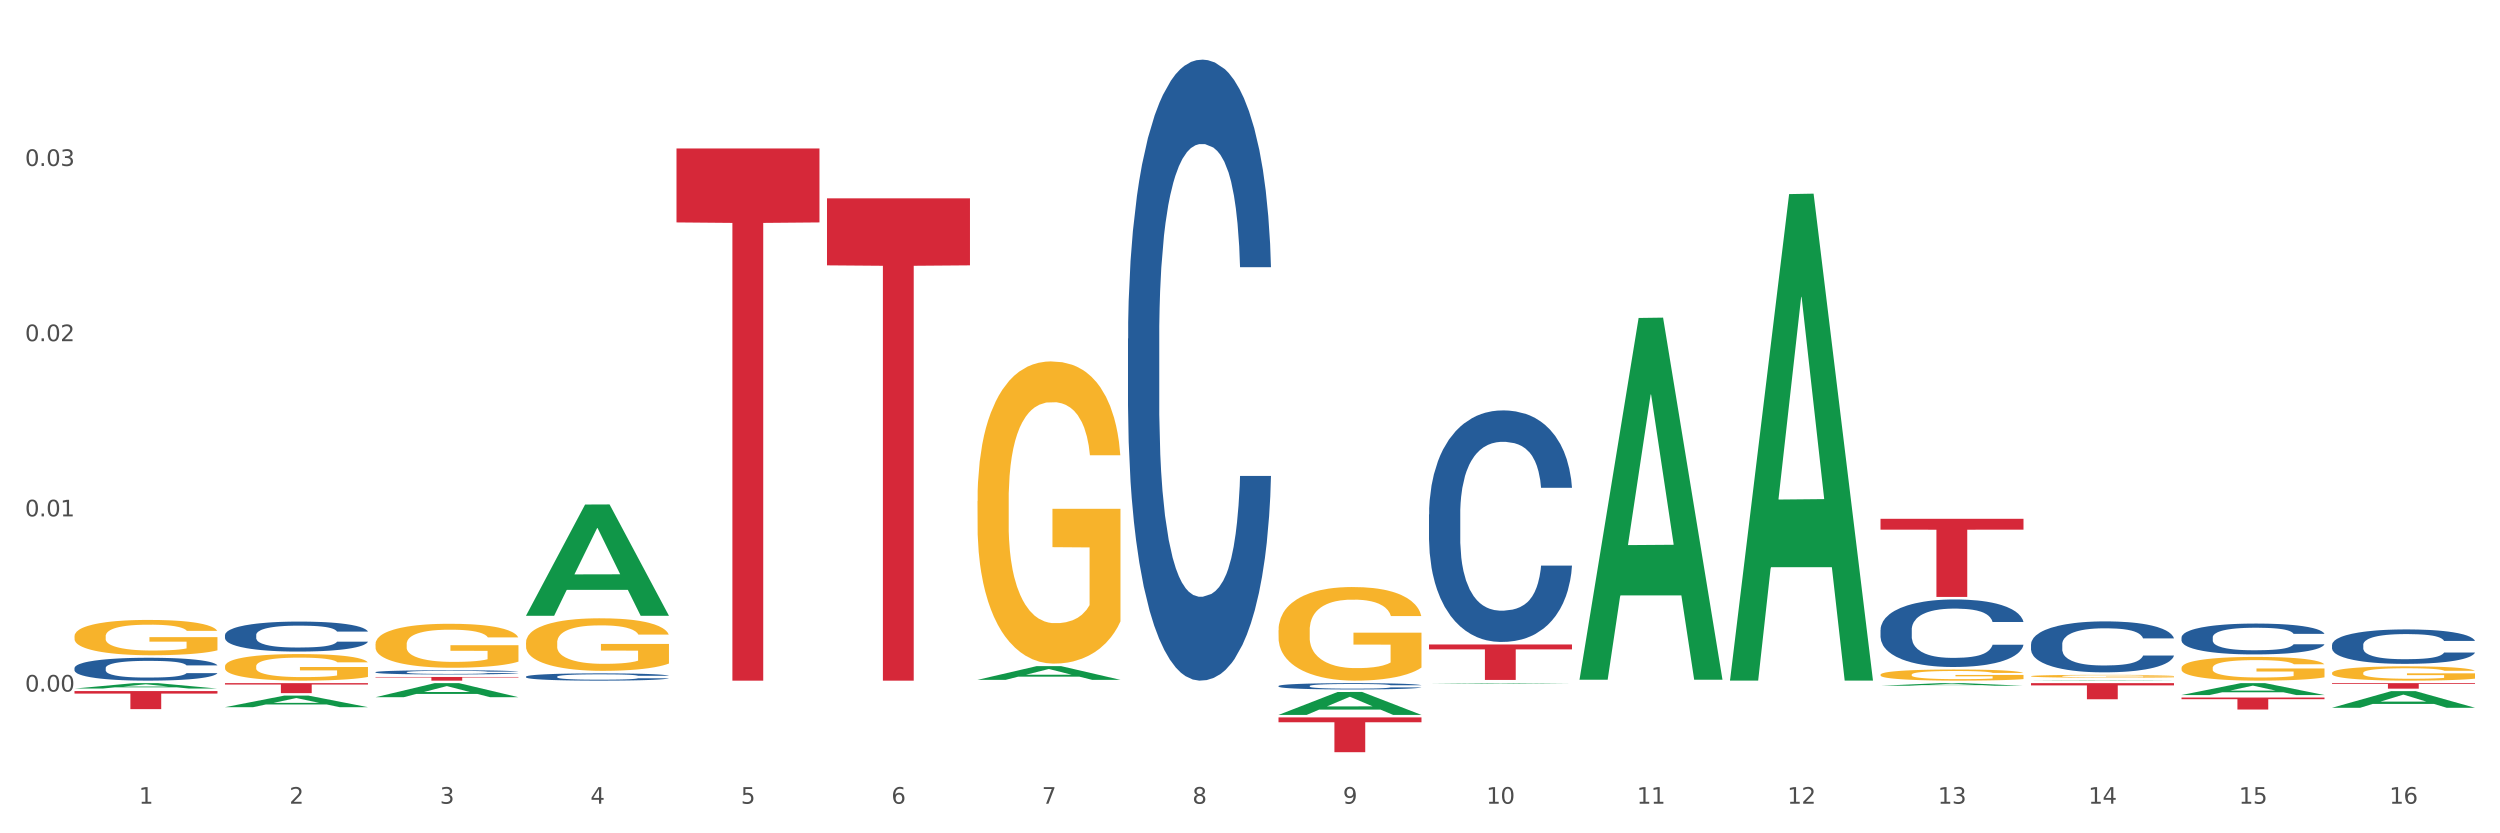 <?xml version="1.0" encoding="utf-8" standalone="no"?>
<!DOCTYPE svg PUBLIC "-//W3C//DTD SVG 1.1//EN"
  "http://www.w3.org/Graphics/SVG/1.1/DTD/svg11.dtd">
<svg xmlns:xlink="http://www.w3.org/1999/xlink" width="1080pt" height="360pt" viewBox="0 0 1080 360" xmlns="http://www.w3.org/2000/svg" version="1.1">
 <rect x="0" y="0" width="1080" height="360" fill="#333333" stroke="none"/>
 <defs>
  <style type="text/css">*{stroke-linejoin: round; stroke-linecap: butt}</style>
 </defs>
 <g id="figure_1">
  <g id="patch_1">
   <path d="M 0 360 
L 1080 360 
L 1080 0 
L 0 0 
z
" style="fill: #ffffff; stroke: #ffffff; stroke-linejoin: miter"/>
  </g>
  <g id="axes_1">
   <g id="matplotlib.axis_1">
    <g id="xtick_1">
     <g id="text_1">
      <!-- 1 -->
      <g style="fill: #4d4d4d" transform="translate(60.004 347.204) scale(0.096 -0.096)">
       <defs>
        <path id="DejaVuSans-31" d="M 794 531 
L 1825 531 
L 1825 4091 
L 703 3866 
L 703 4441 
L 1819 4666 
L 2450 4666 
L 2450 531 
L 3481 531 
L 3481 0 
L 794 0 
L 794 531 
z
" transform="scale(0.016)"/>
       </defs>
       <use xlink:href="#DejaVuSans-31"/>
      </g>
     </g>
    </g>
    <g id="xtick_2">
     <g id="text_2">
      <!-- 2 -->
      <g style="fill: #4d4d4d" transform="translate(125.021 347.204) scale(0.096 -0.096)">
       <defs>
        <path id="DejaVuSans-32" d="M 1228 531 
L 3431 531 
L 3431 0 
L 469 0 
L 469 531 
Q 828 903 1448 1529 
Q 2069 2156 2228 2338 
Q 2531 2678 2651 2914 
Q 2772 3150 2772 3378 
Q 2772 3750 2511 3984 
Q 2250 4219 1831 4219 
Q 1534 4219 1204 4116 
Q 875 4013 500 3803 
L 500 4441 
Q 881 4594 1212 4672 
Q 1544 4750 1819 4750 
Q 2544 4750 2975 4387 
Q 3406 4025 3406 3419 
Q 3406 3131 3298 2873 
Q 3191 2616 2906 2266 
Q 2828 2175 2409 1742 
Q 1991 1309 1228 531 
z
" transform="scale(0.016)"/>
       </defs>
       <use xlink:href="#DejaVuSans-32"/>
      </g>
     </g>
    </g>
    <g id="xtick_3">
     <g id="text_3">
      <!-- 3 -->
      <g style="fill: #4d4d4d" transform="translate(190.039 347.204) scale(0.096 -0.096)">
       <defs>
        <path id="DejaVuSans-33" d="M 2597 2516 
Q 3050 2419 3304 2112 
Q 3559 1806 3559 1356 
Q 3559 666 3084 287 
Q 2609 -91 1734 -91 
Q 1441 -91 1130 -33 
Q 819 25 488 141 
L 488 750 
Q 750 597 1062 519 
Q 1375 441 1716 441 
Q 2309 441 2620 675 
Q 2931 909 2931 1356 
Q 2931 1769 2642 2001 
Q 2353 2234 1838 2234 
L 1294 2234 
L 1294 2753 
L 1863 2753 
Q 2328 2753 2575 2939 
Q 2822 3125 2822 3475 
Q 2822 3834 2567 4026 
Q 2313 4219 1838 4219 
Q 1578 4219 1281 4162 
Q 984 4106 628 3988 
L 628 4550 
Q 988 4650 1302 4700 
Q 1616 4750 1894 4750 
Q 2613 4750 3031 4423 
Q 3450 4097 3450 3541 
Q 3450 3153 3228 2886 
Q 3006 2619 2597 2516 
z
" transform="scale(0.016)"/>
       </defs>
       <use xlink:href="#DejaVuSans-33"/>
      </g>
     </g>
    </g>
    <g id="xtick_4">
     <g id="text_4">
      <!-- 4 -->
      <g style="fill: #4d4d4d" transform="translate(255.056 347.204) scale(0.096 -0.096)">
       <defs>
        <path id="DejaVuSans-34" d="M 2419 4116 
L 825 1625 
L 2419 1625 
L 2419 4116 
z
M 2253 4666 
L 3047 4666 
L 3047 1625 
L 3713 1625 
L 3713 1100 
L 3047 1100 
L 3047 0 
L 2419 0 
L 2419 1100 
L 313 1100 
L 313 1709 
L 2253 4666 
z
" transform="scale(0.016)"/>
       </defs>
       <use xlink:href="#DejaVuSans-34"/>
      </g>
     </g>
    </g>
    <g id="xtick_5">
     <g id="text_5">
      <!-- 5 -->
      <g style="fill: #4d4d4d" transform="translate(320.073 347.204) scale(0.096 -0.096)">
       <defs>
        <path id="DejaVuSans-35" d="M 691 4666 
L 3169 4666 
L 3169 4134 
L 1269 4134 
L 1269 2991 
Q 1406 3038 1543 3061 
Q 1681 3084 1819 3084 
Q 2600 3084 3056 2656 
Q 3513 2228 3513 1497 
Q 3513 744 3044 326 
Q 2575 -91 1722 -91 
Q 1428 -91 1123 -41 
Q 819 9 494 109 
L 494 744 
Q 775 591 1075 516 
Q 1375 441 1709 441 
Q 2250 441 2565 725 
Q 2881 1009 2881 1497 
Q 2881 1984 2565 2268 
Q 2250 2553 1709 2553 
Q 1456 2553 1204 2497 
Q 953 2441 691 2322 
L 691 4666 
z
" transform="scale(0.016)"/>
       </defs>
       <use xlink:href="#DejaVuSans-35"/>
      </g>
     </g>
    </g>
    <g id="xtick_6">
     <g id="text_6">
      <!-- 6 -->
      <g style="fill: #4d4d4d" transform="translate(385.09 347.204) scale(0.096 -0.096)">
       <defs>
        <path id="DejaVuSans-36" d="M 2113 2584 
Q 1688 2584 1439 2293 
Q 1191 2003 1191 1497 
Q 1191 994 1439 701 
Q 1688 409 2113 409 
Q 2538 409 2786 701 
Q 3034 994 3034 1497 
Q 3034 2003 2786 2293 
Q 2538 2584 2113 2584 
z
M 3366 4563 
L 3366 3988 
Q 3128 4100 2886 4159 
Q 2644 4219 2406 4219 
Q 1781 4219 1451 3797 
Q 1122 3375 1075 2522 
Q 1259 2794 1537 2939 
Q 1816 3084 2150 3084 
Q 2853 3084 3261 2657 
Q 3669 2231 3669 1497 
Q 3669 778 3244 343 
Q 2819 -91 2113 -91 
Q 1303 -91 875 529 
Q 447 1150 447 2328 
Q 447 3434 972 4092 
Q 1497 4750 2381 4750 
Q 2619 4750 2861 4703 
Q 3103 4656 3366 4563 
z
" transform="scale(0.016)"/>
       </defs>
       <use xlink:href="#DejaVuSans-36"/>
      </g>
     </g>
    </g>
    <g id="xtick_7">
     <g id="text_7">
      <!-- 7 -->
      <g style="fill: #4d4d4d" transform="translate(450.108 347.204) scale(0.096 -0.096)">
       <defs>
        <path id="DejaVuSans-37" d="M 525 4666 
L 3525 4666 
L 3525 4397 
L 1831 0 
L 1172 0 
L 2766 4134 
L 525 4134 
L 525 4666 
z
" transform="scale(0.016)"/>
       </defs>
       <use xlink:href="#DejaVuSans-37"/>
      </g>
     </g>
    </g>
    <g id="xtick_8">
     <g id="text_8">
      <!-- 8 -->
      <g style="fill: #4d4d4d" transform="translate(515.125 347.204) scale(0.096 -0.096)">
       <defs>
        <path id="DejaVuSans-38" d="M 2034 2216 
Q 1584 2216 1326 1975 
Q 1069 1734 1069 1313 
Q 1069 891 1326 650 
Q 1584 409 2034 409 
Q 2484 409 2743 651 
Q 3003 894 3003 1313 
Q 3003 1734 2745 1975 
Q 2488 2216 2034 2216 
z
M 1403 2484 
Q 997 2584 770 2862 
Q 544 3141 544 3541 
Q 544 4100 942 4425 
Q 1341 4750 2034 4750 
Q 2731 4750 3128 4425 
Q 3525 4100 3525 3541 
Q 3525 3141 3298 2862 
Q 3072 2584 2669 2484 
Q 3125 2378 3379 2068 
Q 3634 1759 3634 1313 
Q 3634 634 3220 271 
Q 2806 -91 2034 -91 
Q 1263 -91 848 271 
Q 434 634 434 1313 
Q 434 1759 690 2068 
Q 947 2378 1403 2484 
z
M 1172 3481 
Q 1172 3119 1398 2916 
Q 1625 2713 2034 2713 
Q 2441 2713 2670 2916 
Q 2900 3119 2900 3481 
Q 2900 3844 2670 4047 
Q 2441 4250 2034 4250 
Q 1625 4250 1398 4047 
Q 1172 3844 1172 3481 
z
" transform="scale(0.016)"/>
       </defs>
       <use xlink:href="#DejaVuSans-38"/>
      </g>
     </g>
    </g>
    <g id="xtick_9">
     <g id="text_9">
      <!-- 9 -->
      <g style="fill: #4d4d4d" transform="translate(580.142 347.204) scale(0.096 -0.096)">
       <defs>
        <path id="DejaVuSans-39" d="M 703 97 
L 703 672 
Q 941 559 1184 500 
Q 1428 441 1663 441 
Q 2288 441 2617 861 
Q 2947 1281 2994 2138 
Q 2813 1869 2534 1725 
Q 2256 1581 1919 1581 
Q 1219 1581 811 2004 
Q 403 2428 403 3163 
Q 403 3881 828 4315 
Q 1253 4750 1959 4750 
Q 2769 4750 3195 4129 
Q 3622 3509 3622 2328 
Q 3622 1225 3098 567 
Q 2575 -91 1691 -91 
Q 1453 -91 1209 -44 
Q 966 3 703 97 
z
M 1959 2075 
Q 2384 2075 2632 2365 
Q 2881 2656 2881 3163 
Q 2881 3666 2632 3958 
Q 2384 4250 1959 4250 
Q 1534 4250 1286 3958 
Q 1038 3666 1038 3163 
Q 1038 2656 1286 2365 
Q 1534 2075 1959 2075 
z
" transform="scale(0.016)"/>
       </defs>
       <use xlink:href="#DejaVuSans-39"/>
      </g>
     </g>
    </g>
    <g id="xtick_10">
     <g id="text_10">
      <!-- 10 -->
      <g style="fill: #4d4d4d" transform="translate(642.105 347.204) scale(0.096 -0.096)">
       <defs>
        <path id="DejaVuSans-30" d="M 2034 4250 
Q 1547 4250 1301 3770 
Q 1056 3291 1056 2328 
Q 1056 1369 1301 889 
Q 1547 409 2034 409 
Q 2525 409 2770 889 
Q 3016 1369 3016 2328 
Q 3016 3291 2770 3770 
Q 2525 4250 2034 4250 
z
M 2034 4750 
Q 2819 4750 3233 4129 
Q 3647 3509 3647 2328 
Q 3647 1150 3233 529 
Q 2819 -91 2034 -91 
Q 1250 -91 836 529 
Q 422 1150 422 2328 
Q 422 3509 836 4129 
Q 1250 4750 2034 4750 
z
" transform="scale(0.016)"/>
       </defs>
       <use xlink:href="#DejaVuSans-31"/>
       <use xlink:href="#DejaVuSans-30" transform="translate(63.623 0)"/>
      </g>
     </g>
    </g>
    <g id="xtick_11">
     <g id="text_11">
      <!-- 11 -->
      <g style="fill: #4d4d4d" transform="translate(707.123 347.204) scale(0.096 -0.096)">
       <use xlink:href="#DejaVuSans-31"/>
       <use xlink:href="#DejaVuSans-31" transform="translate(63.623 0)"/>
      </g>
     </g>
    </g>
    <g id="xtick_12">
     <g id="text_12">
      <!-- 12 -->
      <g style="fill: #4d4d4d" transform="translate(772.14 347.204) scale(0.096 -0.096)">
       <use xlink:href="#DejaVuSans-31"/>
       <use xlink:href="#DejaVuSans-32" transform="translate(63.623 0)"/>
      </g>
     </g>
    </g>
    <g id="xtick_13">
     <g id="text_13">
      <!-- 13 -->
      <g style="fill: #4d4d4d" transform="translate(837.157 347.204) scale(0.096 -0.096)">
       <use xlink:href="#DejaVuSans-31"/>
       <use xlink:href="#DejaVuSans-33" transform="translate(63.623 0)"/>
      </g>
     </g>
    </g>
    <g id="xtick_14">
     <g id="text_14">
      <!-- 14 -->
      <g style="fill: #4d4d4d" transform="translate(902.174 347.204) scale(0.096 -0.096)">
       <use xlink:href="#DejaVuSans-31"/>
       <use xlink:href="#DejaVuSans-34" transform="translate(63.623 0)"/>
      </g>
     </g>
    </g>
    <g id="xtick_15">
     <g id="text_15">
      <!-- 15 -->
      <g style="fill: #4d4d4d" transform="translate(967.192 347.204) scale(0.096 -0.096)">
       <use xlink:href="#DejaVuSans-31"/>
       <use xlink:href="#DejaVuSans-35" transform="translate(63.623 0)"/>
      </g>
     </g>
    </g>
    <g id="xtick_16">
     <g id="text_16">
      <!-- 16 -->
      <g style="fill: #4d4d4d" transform="translate(1032.209 347.204) scale(0.096 -0.096)">
       <use xlink:href="#DejaVuSans-31"/>
       <use xlink:href="#DejaVuSans-36" transform="translate(63.623 0)"/>
      </g>
     </g>
    </g>
    <g id="xtick_17"/>
    <g id="xtick_18"/>
    <g id="xtick_19"/>
    <g id="xtick_20"/>
    <g id="xtick_21"/>
    <g id="xtick_22"/>
    <g id="xtick_23"/>
    <g id="xtick_24"/>
    <g id="xtick_25"/>
    <g id="xtick_26"/>
    <g id="xtick_27"/>
    <g id="xtick_28"/>
    <g id="xtick_29"/>
    <g id="xtick_30"/>
    <g id="xtick_31"/>
   </g>
   <g id="matplotlib.axis_2">
    <g id="ytick_1">
     <g id="text_17">
      <!-- 0.00 -->
      <g style="fill: #4d4d4d" transform="translate(10.8 298.767) scale(0.096 -0.096)">
       <defs>
        <path id="DejaVuSans-2e" d="M 684 794 
L 1344 794 
L 1344 0 
L 684 0 
L 684 794 
z
" transform="scale(0.016)"/>
       </defs>
       <use xlink:href="#DejaVuSans-30"/>
       <use xlink:href="#DejaVuSans-2e" transform="translate(63.623 0)"/>
       <use xlink:href="#DejaVuSans-30" transform="translate(95.41 0)"/>
       <use xlink:href="#DejaVuSans-30" transform="translate(159.033 0)"/>
      </g>
     </g>
    </g>
    <g id="ytick_2">
     <g id="text_18">
      <!-- 0.01 -->
      <g style="fill: #4d4d4d" transform="translate(10.8 223.078) scale(0.096 -0.096)">
       <use xlink:href="#DejaVuSans-30"/>
       <use xlink:href="#DejaVuSans-2e" transform="translate(63.623 0)"/>
       <use xlink:href="#DejaVuSans-30" transform="translate(95.41 0)"/>
       <use xlink:href="#DejaVuSans-31" transform="translate(159.033 0)"/>
      </g>
     </g>
    </g>
    <g id="ytick_3">
     <g id="text_19">
      <!-- 0.02 -->
      <g style="fill: #4d4d4d" transform="translate(10.8 147.388) scale(0.096 -0.096)">
       <use xlink:href="#DejaVuSans-30"/>
       <use xlink:href="#DejaVuSans-2e" transform="translate(63.623 0)"/>
       <use xlink:href="#DejaVuSans-30" transform="translate(95.41 0)"/>
       <use xlink:href="#DejaVuSans-32" transform="translate(159.033 0)"/>
      </g>
     </g>
    </g>
    <g id="ytick_4">
     <g id="text_20">
      <!-- 0.03 -->
      <g style="fill: #4d4d4d" transform="translate(10.8 71.699) scale(0.096 -0.096)">
       <use xlink:href="#DejaVuSans-30"/>
       <use xlink:href="#DejaVuSans-2e" transform="translate(63.623 0)"/>
       <use xlink:href="#DejaVuSans-30" transform="translate(95.41 0)"/>
       <use xlink:href="#DejaVuSans-33" transform="translate(159.033 0)"/>
      </g>
     </g>
    </g>
    <g id="ytick_5"/>
    <g id="ytick_6"/>
    <g id="ytick_7"/>
    <g id="ytick_8"/>
    <g id="ytick_9"/>
   </g>
   <g id="PolyCollection_1">
    <path d="M 32.175 297.455 
L 32.239 297.452 
L 57.709 295.122 
L 68.28 295.12 
L 93.941 297.459 
L 81.715 297.459 
L 76.176 296.914 
L 49.877 296.914 
L 49.686 296.923 
L 44.337 297.459 
L 32.175 297.459 
L 32.175 297.455 
L 53.188 296.589 
L 72.864 296.587 
L 63.122 295.618 
L 62.995 295.614 
L 62.867 295.62 
L 53.125 296.587 
L 53.188 296.589 
L 32.175 297.455 
z
" clip-path="url(#p31b77d1d65)" style="fill: #109648"/>
    <path d="M 422.278 293.686 
L 422.342 293.681 
L 447.813 287.773 
L 458.383 287.767 
L 484.045 293.697 
L 471.819 293.697 
L 466.279 292.316 
L 439.981 292.316 
L 439.79 292.339 
L 434.441 293.697 
L 422.278 293.697 
L 422.278 293.686 
L 443.292 291.492 
L 462.968 291.487 
L 453.225 289.031 
L 453.098 289.02 
L 452.971 289.037 
L 443.228 291.487 
L 443.292 291.492 
L 422.278 293.686 
z
" clip-path="url(#p31b77d1d65)" style="fill: #109648"/>
    <path d="M 617.33 295.405 
L 617.394 295.404 
L 642.865 295.12 
L 653.435 295.12 
L 679.097 295.405 
L 666.871 295.405 
L 661.331 295.339 
L 635.032 295.339 
L 634.841 295.34 
L 629.492 295.405 
L 617.33 295.405 
L 617.33 295.405 
L 638.343 295.299 
L 658.02 295.299 
L 648.277 295.18 
L 648.15 295.18 
L 648.022 295.181 
L 638.28 295.299 
L 638.343 295.299 
L 617.33 295.405 
z
" clip-path="url(#p31b77d1d65)" style="fill: #109648"/>
    <path d="M 552.313 308.828 
L 552.377 308.819 
L 577.847 298.934 
L 588.418 298.925 
L 614.079 308.847 
L 601.853 308.847 
L 596.314 306.536 
L 570.015 306.536 
L 569.824 306.573 
L 564.475 308.847 
L 552.313 308.847 
L 552.313 308.828 
L 573.326 305.157 
L 593.002 305.148 
L 583.26 301.039 
L 583.132 301.021 
L 583.005 301.049 
L 573.263 305.148 
L 573.326 305.157 
L 552.313 308.828 
z
" clip-path="url(#p31b77d1d65)" style="fill: #109648"/>
    <path d="M 812.382 224.11 
L 874.148 224.11 
L 874.148 228.803 
L 849.852 228.835 
L 849.852 257.881 
L 836.532 257.881 
L 836.532 228.835 
L 812.382 228.803 
L 812.382 224.141 
L 812.382 224.11 
z
" clip-path="url(#p31b77d1d65)" style="fill: #d62839"/>
    <path d="M 617.33 278.407 
L 679.097 278.407 
L 679.097 280.538 
L 654.8 280.553 
L 654.8 293.742 
L 641.481 293.742 
L 641.481 280.553 
L 617.33 280.538 
L 617.33 278.421 
L 617.33 278.407 
z
" clip-path="url(#p31b77d1d65)" style="fill: #d62839"/>
    <path d="M 552.313 309.924 
L 614.079 309.924 
L 614.079 312.012 
L 589.783 312.026 
L 589.783 324.95 
L 576.463 324.95 
L 576.463 312.026 
L 552.313 312.012 
L 552.313 309.938 
L 552.313 309.924 
z
" clip-path="url(#p31b77d1d65)" style="fill: #d62839"/>
    <path d="M 682.347 293.36 
L 682.411 293.213 
L 707.882 137.359 
L 718.452 137.212 
L 744.114 293.654 
L 731.888 293.654 
L 726.348 257.225 
L 700.05 257.225 
L 699.859 257.812 
L 694.51 293.654 
L 682.347 293.654 
L 682.347 293.36 
L 703.361 235.484 
L 723.037 235.337 
L 713.294 170.557 
L 713.167 170.263 
L 713.04 170.704 
L 703.297 235.337 
L 703.361 235.484 
L 682.347 293.36 
z
" clip-path="url(#p31b77d1d65)" style="fill: #109648"/>
    <path d="M 877.399 294.042 
L 877.463 294.042 
L 902.933 293.854 
L 913.504 293.854 
L 939.166 294.042 
L 926.94 294.042 
L 921.4 293.998 
L 895.101 293.998 
L 894.91 293.999 
L 889.561 294.042 
L 877.399 294.042 
L 877.399 294.042 
L 898.412 293.972 
L 918.089 293.972 
L 908.346 293.894 
L 908.219 293.894 
L 908.091 293.894 
L 898.349 293.972 
L 898.412 293.972 
L 877.399 294.042 
z
" clip-path="url(#p31b77d1d65)" style="fill: #109648"/>
    <path d="M 812.382 296.246 
L 812.446 296.245 
L 837.916 295.121 
L 848.487 295.12 
L 874.148 296.248 
L 861.922 296.248 
L 856.382 295.985 
L 830.084 295.985 
L 829.893 295.989 
L 824.544 296.248 
L 812.382 296.248 
L 812.382 296.246 
L 833.395 295.828 
L 853.071 295.827 
L 843.329 295.36 
L 843.201 295.358 
L 843.074 295.361 
L 833.332 295.827 
L 833.395 295.828 
L 812.382 296.246 
z
" clip-path="url(#p31b77d1d65)" style="fill: #109648"/>
    <path d="M 747.365 293.634 
L 747.428 293.436 
L 772.899 83.852 
L 783.469 83.655 
L 809.131 294.029 
L 796.905 294.029 
L 791.365 245.04 
L 765.067 245.04 
L 764.876 245.831 
L 759.527 294.029 
L 747.365 294.029 
L 747.365 293.634 
L 768.378 215.805 
L 788.054 215.608 
L 778.312 128.495 
L 778.184 128.1 
L 778.057 128.693 
L 768.314 215.608 
L 768.378 215.805 
L 747.365 293.634 
z
" clip-path="url(#p31b77d1d65)" style="fill: #109648"/>
    <path d="M 422.278 216.458 
L 422.351 216.339 
L 422.351 212.046 
L 422.497 208.35 
L 423.226 199.407 
L 424.32 192.014 
L 425.122 188.079 
L 425.925 184.86 
L 426.873 181.641 
L 428.039 178.302 
L 430.154 173.413 
L 431.467 170.909 
L 433.071 168.286 
L 435.988 164.47 
L 438.103 162.324 
L 440.291 160.535 
L 443.864 158.389 
L 446.197 157.435 
L 448.677 156.72 
L 451.667 156.243 
L 453.927 156.123 
L 458.886 156.481 
L 463.116 157.554 
L 465.158 158.389 
L 467.783 159.82 
L 469.168 160.774 
L 471.429 162.682 
L 473.763 165.186 
L 475.367 167.332 
L 477.773 171.386 
L 479.596 175.44 
L 481.274 180.448 
L 482.149 183.906 
L 482.805 187.126 
L 483.389 190.822 
L 483.972 196.665 
L 470.846 196.665 
L 470.335 192.491 
L 469.533 188.556 
L 468.366 184.741 
L 467.345 182.356 
L 465.595 179.375 
L 463.991 177.467 
L 462.314 176.036 
L 460.272 174.844 
L 458.667 174.248 
L 456.407 173.771 
L 451.958 173.89 
L 448.969 174.844 
L 446.927 176.036 
L 445.614 177.109 
L 444.447 178.302 
L 443.135 179.971 
L 441.603 182.475 
L 440.509 184.741 
L 439.416 187.602 
L 438.54 190.464 
L 437.738 193.803 
L 437.082 197.38 
L 436.571 201.076 
L 436.134 205.608 
L 435.769 213.12 
L 435.769 229.455 
L 435.915 233.152 
L 436.28 238.04 
L 436.717 241.737 
L 437.447 246.149 
L 438.103 249.13 
L 439.343 253.422 
L 440.728 256.999 
L 441.822 259.265 
L 442.916 261.173 
L 444.812 263.796 
L 446.927 265.942 
L 448.75 267.254 
L 451.229 268.446 
L 452.906 268.923 
L 454.365 269.162 
L 457.938 269.162 
L 460.49 268.804 
L 463.334 267.969 
L 465.522 266.896 
L 467.345 265.585 
L 469.387 263.438 
L 470.7 261.411 
L 470.7 236.49 
L 454.657 236.371 
L 454.657 219.797 
L 484.045 219.797 
L 484.045 268.446 
L 482.805 270.95 
L 481.42 273.216 
L 479.961 275.243 
L 477.773 277.747 
L 475.148 280.132 
L 472.815 281.801 
L 470.335 283.232 
L 467.418 284.544 
L 463.626 285.736 
L 461.293 286.213 
L 458.376 286.571 
L 454.948 286.69 
L 451.958 286.451 
L 449.041 285.855 
L 445.979 284.782 
L 442.989 283.232 
L 440.728 281.682 
L 438.468 279.774 
L 436.061 277.27 
L 434.165 274.885 
L 432.707 272.739 
L 431.102 269.996 
L 429.352 266.419 
L 428.039 263.2 
L 426.873 259.861 
L 425.633 255.569 
L 424.758 251.872 
L 423.883 247.222 
L 423.372 243.764 
L 422.789 238.398 
L 422.351 230.886 
L 422.278 216.458 
z
" clip-path="url(#p31b77d1d65)" style="fill: #f7b32b"/>
    <path d="M 942.416 288.528 
L 942.489 288.518 
L 942.489 288.181 
L 942.635 287.891 
L 943.364 287.189 
L 944.458 286.608 
L 945.26 286.299 
L 946.063 286.047 
L 947.011 285.794 
L 948.177 285.532 
L 950.292 285.148 
L 951.605 284.951 
L 953.209 284.745 
L 956.126 284.446 
L 958.241 284.277 
L 960.429 284.137 
L 964.002 283.968 
L 966.335 283.893 
L 968.815 283.837 
L 971.805 283.8 
L 974.065 283.79 
L 979.024 283.818 
L 983.254 283.903 
L 985.296 283.968 
L 987.921 284.081 
L 989.306 284.155 
L 991.567 284.305 
L 993.901 284.502 
L 995.505 284.67 
L 997.911 284.989 
L 999.734 285.307 
L 1001.412 285.7 
L 1002.287 285.972 
L 1002.943 286.225 
L 1003.526 286.515 
L 1004.11 286.974 
L 990.984 286.974 
L 990.473 286.646 
L 989.671 286.337 
L 988.504 286.037 
L 987.483 285.85 
L 985.733 285.616 
L 984.129 285.466 
L 982.451 285.354 
L 980.41 285.26 
L 978.805 285.213 
L 976.545 285.176 
L 972.096 285.185 
L 969.106 285.26 
L 967.065 285.354 
L 965.752 285.438 
L 964.585 285.532 
L 963.273 285.663 
L 961.741 285.859 
L 960.647 286.037 
L 959.553 286.262 
L 958.678 286.487 
L 957.876 286.749 
L 957.22 287.03 
L 956.709 287.32 
L 956.272 287.676 
L 955.907 288.266 
L 955.907 289.548 
L 956.053 289.838 
L 956.418 290.222 
L 956.855 290.513 
L 957.585 290.859 
L 958.241 291.093 
L 959.481 291.43 
L 960.866 291.711 
L 961.96 291.889 
L 963.054 292.039 
L 964.95 292.245 
L 967.065 292.413 
L 968.888 292.516 
L 971.367 292.61 
L 973.044 292.647 
L 974.503 292.666 
L 978.076 292.666 
L 980.628 292.638 
L 983.472 292.572 
L 985.66 292.488 
L 987.483 292.385 
L 989.525 292.217 
L 990.838 292.057 
L 990.838 290.101 
L 974.795 290.091 
L 974.795 288.79 
L 1004.183 288.79 
L 1004.183 292.61 
L 1002.943 292.806 
L 1001.558 292.984 
L 1000.099 293.143 
L 997.911 293.34 
L 995.286 293.527 
L 992.953 293.658 
L 990.473 293.771 
L 987.556 293.874 
L 983.764 293.967 
L 981.431 294.005 
L 978.514 294.033 
L 975.086 294.042 
L 972.096 294.023 
L 969.179 293.977 
L 966.117 293.892 
L 963.127 293.771 
L 960.866 293.649 
L 958.605 293.499 
L 956.199 293.303 
L 954.303 293.115 
L 952.844 292.947 
L 951.24 292.731 
L 949.49 292.451 
L 948.177 292.198 
L 947.011 291.936 
L 945.771 291.599 
L 944.896 291.308 
L 944.021 290.943 
L 943.51 290.672 
L 942.927 290.25 
L 942.489 289.661 
L 942.416 288.528 
z
" clip-path="url(#p31b77d1d65)" style="fill: #f7b32b"/>
    <path d="M 877.399 292.108 
L 877.472 292.107 
L 877.472 292.066 
L 877.618 292.031 
L 878.347 291.946 
L 879.441 291.875 
L 880.243 291.838 
L 881.045 291.807 
L 881.993 291.776 
L 883.16 291.745 
L 885.275 291.698 
L 886.588 291.674 
L 888.192 291.649 
L 891.109 291.613 
L 893.224 291.593 
L 895.411 291.575 
L 898.985 291.555 
L 901.318 291.546 
L 903.798 291.539 
L 906.787 291.535 
L 909.048 291.533 
L 914.007 291.537 
L 918.236 291.547 
L 920.278 291.555 
L 922.904 291.569 
L 924.289 291.578 
L 926.55 291.596 
L 928.883 291.62 
L 930.488 291.64 
L 932.894 291.679 
L 934.717 291.717 
L 936.394 291.765 
L 937.27 291.798 
L 937.926 291.829 
L 938.509 291.864 
L 939.093 291.919 
L 925.966 291.919 
L 925.456 291.88 
L 924.654 291.842 
L 923.487 291.806 
L 922.466 291.783 
L 920.716 291.755 
L 919.111 291.737 
L 917.434 291.723 
L 915.392 291.712 
L 913.788 291.706 
L 911.527 291.701 
L 907.079 291.703 
L 904.089 291.712 
L 902.047 291.723 
L 900.735 291.733 
L 899.568 291.745 
L 898.255 291.761 
L 896.724 291.784 
L 895.63 291.806 
L 894.536 291.833 
L 893.661 291.86 
L 892.859 291.892 
L 892.203 291.926 
L 891.692 291.961 
L 891.255 292.005 
L 890.89 292.076 
L 890.89 292.232 
L 891.036 292.267 
L 891.4 292.313 
L 891.838 292.349 
L 892.567 292.391 
L 893.224 292.419 
L 894.463 292.46 
L 895.849 292.494 
L 896.943 292.515 
L 898.037 292.534 
L 899.933 292.559 
L 902.047 292.579 
L 903.87 292.591 
L 906.35 292.603 
L 908.027 292.607 
L 909.486 292.61 
L 913.059 292.61 
L 915.611 292.606 
L 918.455 292.598 
L 920.643 292.588 
L 922.466 292.576 
L 924.508 292.555 
L 925.82 292.536 
L 925.82 292.299 
L 909.777 292.297 
L 909.777 292.14 
L 939.166 292.14 
L 939.166 292.603 
L 937.926 292.627 
L 936.54 292.648 
L 935.082 292.668 
L 932.894 292.691 
L 930.269 292.714 
L 927.935 292.73 
L 925.456 292.744 
L 922.539 292.756 
L 918.747 292.767 
L 916.413 292.772 
L 913.496 292.775 
L 910.069 292.777 
L 907.079 292.774 
L 904.162 292.769 
L 901.099 292.758 
L 898.109 292.744 
L 895.849 292.729 
L 893.588 292.711 
L 891.182 292.687 
L 889.286 292.664 
L 887.827 292.644 
L 886.223 292.618 
L 884.473 292.584 
L 883.16 292.553 
L 881.993 292.521 
L 880.754 292.48 
L 879.879 292.445 
L 879.003 292.401 
L 878.493 292.368 
L 877.91 292.317 
L 877.472 292.245 
L 877.399 292.108 
z
" clip-path="url(#p31b77d1d65)" style="fill: #f7b32b"/>
    <path d="M 32.175 298.536 
L 93.941 298.536 
L 93.941 299.621 
L 69.645 299.629 
L 69.645 306.342 
L 56.325 306.342 
L 56.325 299.629 
L 32.175 299.621 
L 32.175 298.544 
L 32.175 298.536 
z
" clip-path="url(#p31b77d1d65)" style="fill: #d62839"/>
    <path d="M 97.192 295.12 
L 158.959 295.12 
L 158.959 295.719 
L 134.662 295.723 
L 134.662 299.43 
L 121.343 299.43 
L 121.343 295.723 
L 97.192 295.719 
L 97.192 295.124 
L 97.192 295.12 
z
" clip-path="url(#p31b77d1d65)" style="fill: #d62839"/>
    <path d="M 1007.434 290.719 
L 1007.507 290.713 
L 1007.507 290.51 
L 1007.652 290.335 
L 1008.382 289.912 
L 1009.475 289.562 
L 1010.278 289.376 
L 1011.08 289.223 
L 1012.028 289.071 
L 1013.195 288.913 
L 1015.309 288.682 
L 1016.622 288.563 
L 1018.226 288.439 
L 1021.143 288.258 
L 1023.258 288.157 
L 1025.446 288.072 
L 1029.019 287.971 
L 1031.353 287.926 
L 1033.832 287.892 
L 1036.822 287.869 
L 1039.083 287.864 
L 1044.041 287.88 
L 1048.271 287.931 
L 1050.313 287.971 
L 1052.938 288.038 
L 1054.324 288.084 
L 1056.584 288.174 
L 1058.918 288.292 
L 1060.522 288.394 
L 1062.929 288.586 
L 1064.752 288.778 
L 1066.429 289.015 
L 1067.304 289.178 
L 1067.96 289.331 
L 1068.544 289.506 
L 1069.127 289.782 
L 1056.001 289.782 
L 1055.49 289.585 
L 1054.688 289.398 
L 1053.521 289.218 
L 1052.5 289.105 
L 1050.75 288.964 
L 1049.146 288.874 
L 1047.469 288.806 
L 1045.427 288.749 
L 1043.823 288.721 
L 1041.562 288.699 
L 1037.114 288.704 
L 1034.124 288.749 
L 1032.082 288.806 
L 1030.769 288.857 
L 1029.602 288.913 
L 1028.29 288.992 
L 1026.758 289.111 
L 1025.665 289.218 
L 1024.571 289.353 
L 1023.696 289.489 
L 1022.893 289.647 
L 1022.237 289.816 
L 1021.727 289.991 
L 1021.289 290.205 
L 1020.925 290.561 
L 1020.925 291.334 
L 1021.07 291.509 
L 1021.435 291.74 
L 1021.873 291.915 
L 1022.602 292.124 
L 1023.258 292.265 
L 1024.498 292.468 
L 1025.883 292.637 
L 1026.977 292.744 
L 1028.071 292.835 
L 1029.967 292.959 
L 1032.082 293.06 
L 1033.905 293.122 
L 1036.384 293.179 
L 1038.062 293.201 
L 1039.52 293.213 
L 1043.093 293.213 
L 1045.646 293.196 
L 1048.49 293.156 
L 1050.677 293.106 
L 1052.5 293.043 
L 1054.542 292.942 
L 1055.855 292.846 
L 1055.855 291.667 
L 1039.812 291.661 
L 1039.812 290.877 
L 1069.2 290.877 
L 1069.2 293.179 
L 1067.96 293.297 
L 1066.575 293.405 
L 1065.116 293.5 
L 1062.929 293.619 
L 1060.303 293.732 
L 1057.97 293.811 
L 1055.49 293.879 
L 1052.573 293.941 
L 1048.781 293.997 
L 1046.448 294.02 
L 1043.531 294.037 
L 1040.103 294.042 
L 1037.114 294.031 
L 1034.197 294.003 
L 1031.134 293.952 
L 1028.144 293.879 
L 1025.883 293.805 
L 1023.623 293.715 
L 1021.216 293.596 
L 1019.32 293.484 
L 1017.862 293.382 
L 1016.257 293.252 
L 1014.507 293.083 
L 1013.195 292.931 
L 1012.028 292.773 
L 1010.788 292.569 
L 1009.913 292.395 
L 1009.038 292.174 
L 1008.527 292.011 
L 1007.944 291.757 
L 1007.507 291.401 
L 1007.434 290.719 
z
" clip-path="url(#p31b77d1d65)" style="fill: #f7b32b"/>
    <path d="M 292.244 64.139 
L 354.01 64.139 
L 354.01 96.087 
L 329.714 96.303 
L 329.714 294.037 
L 316.394 294.037 
L 316.394 96.303 
L 292.244 96.087 
L 292.244 64.355 
L 292.244 64.139 
z
" clip-path="url(#p31b77d1d65)" style="fill: #d62839"/>
    <path d="M 357.261 85.672 
L 419.028 85.672 
L 419.028 114.628 
L 394.731 114.824 
L 394.731 294.042 
L 381.412 294.042 
L 381.412 114.824 
L 357.261 114.628 
L 357.261 85.868 
L 357.261 85.672 
z
" clip-path="url(#p31b77d1d65)" style="fill: #d62839"/>
    <path d="M 552.313 272.286 
L 552.386 272.249 
L 552.386 270.919 
L 552.532 269.774 
L 553.261 267.004 
L 554.355 264.713 
L 555.157 263.494 
L 555.959 262.497 
L 556.907 261.5 
L 558.074 260.466 
L 560.189 258.951 
L 561.501 258.175 
L 563.106 257.363 
L 566.023 256.181 
L 568.137 255.516 
L 570.325 254.962 
L 573.898 254.297 
L 576.232 254.001 
L 578.711 253.78 
L 581.701 253.632 
L 583.962 253.595 
L 588.921 253.706 
L 593.15 254.038 
L 595.192 254.297 
L 597.817 254.74 
L 599.203 255.036 
L 601.464 255.627 
L 603.797 256.402 
L 605.401 257.067 
L 607.808 258.323 
L 609.631 259.579 
L 611.308 261.13 
L 612.183 262.202 
L 612.84 263.199 
L 613.423 264.344 
L 614.006 266.154 
L 600.88 266.154 
L 600.37 264.861 
L 599.567 263.642 
L 598.401 262.46 
L 597.38 261.721 
L 595.63 260.798 
L 594.025 260.207 
L 592.348 259.764 
L 590.306 259.394 
L 588.702 259.21 
L 586.441 259.062 
L 581.993 259.099 
L 579.003 259.394 
L 576.961 259.764 
L 575.649 260.096 
L 574.482 260.466 
L 573.169 260.983 
L 571.638 261.758 
L 570.544 262.46 
L 569.45 263.347 
L 568.575 264.233 
L 567.773 265.268 
L 567.116 266.376 
L 566.606 267.521 
L 566.168 268.924 
L 565.804 271.251 
L 565.804 276.312 
L 565.95 277.457 
L 566.314 278.971 
L 566.752 280.117 
L 567.481 281.483 
L 568.137 282.407 
L 569.377 283.736 
L 570.763 284.845 
L 571.856 285.546 
L 572.95 286.137 
L 574.846 286.95 
L 576.961 287.615 
L 578.784 288.021 
L 581.264 288.391 
L 582.941 288.538 
L 584.399 288.612 
L 587.973 288.612 
L 590.525 288.501 
L 593.369 288.243 
L 595.557 287.91 
L 597.38 287.504 
L 599.422 286.839 
L 600.734 286.211 
L 600.734 278.491 
L 584.691 278.454 
L 584.691 273.32 
L 614.079 273.32 
L 614.079 288.391 
L 612.84 289.166 
L 611.454 289.868 
L 609.996 290.496 
L 607.808 291.272 
L 605.183 292.011 
L 602.849 292.528 
L 600.37 292.971 
L 597.453 293.377 
L 593.661 293.747 
L 591.327 293.894 
L 588.41 294.005 
L 584.983 294.042 
L 581.993 293.968 
L 579.076 293.784 
L 576.013 293.451 
L 573.023 292.971 
L 570.763 292.491 
L 568.502 291.9 
L 566.096 291.124 
L 564.199 290.385 
L 562.741 289.72 
L 561.137 288.871 
L 559.387 287.763 
L 558.074 286.765 
L 556.907 285.731 
L 555.667 284.401 
L 554.792 283.256 
L 553.917 281.816 
L 553.407 280.745 
L 552.823 279.082 
L 552.386 276.755 
L 552.313 272.286 
z
" clip-path="url(#p31b77d1d65)" style="fill: #f7b32b"/>
    <path d="M 812.382 291.45 
L 812.455 291.446 
L 812.455 291.287 
L 812.601 291.151 
L 813.33 290.821 
L 814.424 290.548 
L 815.226 290.403 
L 816.028 290.284 
L 816.976 290.165 
L 818.143 290.042 
L 820.258 289.861 
L 821.57 289.769 
L 823.175 289.672 
L 826.092 289.531 
L 828.206 289.452 
L 830.394 289.386 
L 833.967 289.307 
L 836.301 289.272 
L 838.78 289.245 
L 841.77 289.228 
L 844.031 289.223 
L 848.99 289.237 
L 853.219 289.276 
L 855.261 289.307 
L 857.886 289.36 
L 859.272 289.395 
L 861.532 289.465 
L 863.866 289.558 
L 865.47 289.637 
L 867.877 289.787 
L 869.7 289.936 
L 871.377 290.121 
L 872.252 290.249 
L 872.909 290.368 
L 873.492 290.504 
L 874.075 290.72 
L 860.949 290.72 
L 860.439 290.566 
L 859.636 290.42 
L 858.47 290.28 
L 857.449 290.191 
L 855.699 290.081 
L 854.094 290.011 
L 852.417 289.958 
L 850.375 289.914 
L 848.771 289.892 
L 846.51 289.875 
L 842.062 289.879 
L 839.072 289.914 
L 837.03 289.958 
L 835.717 289.998 
L 834.551 290.042 
L 833.238 290.103 
L 831.707 290.196 
L 830.613 290.28 
L 829.519 290.385 
L 828.644 290.491 
L 827.842 290.614 
L 827.185 290.746 
L 826.675 290.882 
L 826.237 291.05 
L 825.873 291.327 
L 825.873 291.93 
L 826.019 292.066 
L 826.383 292.247 
L 826.821 292.383 
L 827.55 292.546 
L 828.206 292.656 
L 829.446 292.814 
L 830.832 292.946 
L 831.925 293.03 
L 833.019 293.1 
L 834.915 293.197 
L 837.03 293.276 
L 838.853 293.325 
L 841.333 293.369 
L 843.01 293.386 
L 844.468 293.395 
L 848.042 293.395 
L 850.594 293.382 
L 853.438 293.351 
L 855.626 293.312 
L 857.449 293.263 
L 859.491 293.184 
L 860.803 293.109 
L 860.803 292.189 
L 844.76 292.185 
L 844.76 291.573 
L 874.148 291.573 
L 874.148 293.369 
L 872.909 293.461 
L 871.523 293.545 
L 870.065 293.62 
L 867.877 293.712 
L 865.252 293.8 
L 862.918 293.862 
L 860.439 293.915 
L 857.522 293.963 
L 853.73 294.007 
L 851.396 294.025 
L 848.479 294.038 
L 845.052 294.042 
L 842.062 294.033 
L 839.145 294.011 
L 836.082 293.972 
L 833.092 293.915 
L 830.832 293.857 
L 828.571 293.787 
L 826.164 293.695 
L 824.268 293.607 
L 822.81 293.527 
L 821.206 293.426 
L 819.455 293.294 
L 818.143 293.175 
L 816.976 293.052 
L 815.736 292.894 
L 814.861 292.757 
L 813.986 292.586 
L 813.476 292.458 
L 812.892 292.26 
L 812.455 291.983 
L 812.382 291.45 
z
" clip-path="url(#p31b77d1d65)" style="fill: #f7b32b"/>
    <path d="M 162.209 292.452 
L 223.976 292.452 
L 223.976 292.673 
L 199.679 292.674 
L 199.679 294.042 
L 186.36 294.042 
L 186.36 292.674 
L 162.209 292.673 
L 162.209 292.453 
L 162.209 292.452 
z
" clip-path="url(#p31b77d1d65)" style="fill: #d62839"/>
    <path d="M 1007.434 305.751 
L 1007.497 305.744 
L 1032.968 298.575 
L 1043.538 298.568 
L 1069.2 305.764 
L 1056.974 305.764 
L 1051.434 304.089 
L 1025.136 304.089 
L 1024.945 304.116 
L 1019.596 305.764 
L 1007.434 305.764 
L 1007.434 305.751 
L 1028.447 303.089 
L 1048.123 303.082 
L 1038.38 300.102 
L 1038.253 300.089 
L 1038.126 300.109 
L 1028.383 303.082 
L 1028.447 303.089 
L 1007.434 305.751 
z
" clip-path="url(#p31b77d1d65)" style="fill: #109648"/>
    <path d="M 227.227 265.934 
L 227.29 265.889 
L 252.761 217.956 
L 263.331 217.911 
L 288.993 266.025 
L 276.767 266.025 
L 271.227 254.821 
L 244.929 254.821 
L 244.738 255.001 
L 239.389 266.025 
L 227.227 266.025 
L 227.227 265.934 
L 248.24 248.135 
L 267.916 248.089 
L 258.174 228.166 
L 258.046 228.076 
L 257.919 228.211 
L 248.176 248.089 
L 248.24 248.135 
L 227.227 265.934 
z
" clip-path="url(#p31b77d1d65)" style="fill: #109648"/>
    <path d="M 162.209 278.251 
L 162.282 278.234 
L 162.282 277.609 
L 162.428 277.071 
L 163.157 275.769 
L 164.251 274.693 
L 165.054 274.121 
L 165.856 273.652 
L 166.804 273.183 
L 167.97 272.697 
L 170.085 271.986 
L 171.398 271.621 
L 173.002 271.24 
L 175.919 270.684 
L 178.034 270.372 
L 180.222 270.111 
L 183.795 269.799 
L 186.128 269.66 
L 188.608 269.556 
L 191.598 269.487 
L 193.858 269.469 
L 198.817 269.521 
L 203.047 269.678 
L 205.089 269.799 
L 207.714 270.007 
L 209.099 270.146 
L 211.36 270.424 
L 213.694 270.788 
L 215.298 271.101 
L 217.704 271.691 
L 219.528 272.281 
L 221.205 273.01 
L 222.08 273.513 
L 222.736 273.982 
L 223.32 274.52 
L 223.903 275.37 
L 210.777 275.37 
L 210.266 274.763 
L 209.464 274.19 
L 208.297 273.635 
L 207.276 273.288 
L 205.526 272.854 
L 203.922 272.576 
L 202.245 272.368 
L 200.203 272.194 
L 198.598 272.107 
L 196.338 272.038 
L 191.889 272.055 
L 188.9 272.194 
L 186.858 272.368 
L 185.545 272.524 
L 184.378 272.697 
L 183.066 272.94 
L 181.534 273.305 
L 180.44 273.635 
L 179.347 274.051 
L 178.471 274.468 
L 177.669 274.954 
L 177.013 275.474 
L 176.503 276.012 
L 176.065 276.672 
L 175.7 277.765 
L 175.7 280.143 
L 175.846 280.681 
L 176.211 281.393 
L 176.648 281.931 
L 177.378 282.573 
L 178.034 283.007 
L 179.274 283.632 
L 180.659 284.152 
L 181.753 284.482 
L 182.847 284.76 
L 184.743 285.142 
L 186.858 285.454 
L 188.681 285.645 
L 191.16 285.819 
L 192.837 285.888 
L 194.296 285.923 
L 197.869 285.923 
L 200.422 285.871 
L 203.266 285.749 
L 205.453 285.593 
L 207.276 285.402 
L 209.318 285.09 
L 210.631 284.795 
L 210.631 281.167 
L 194.588 281.15 
L 194.588 278.737 
L 223.976 278.737 
L 223.976 285.819 
L 222.736 286.183 
L 221.351 286.513 
L 219.892 286.808 
L 217.704 287.172 
L 215.079 287.519 
L 212.746 287.762 
L 210.266 287.971 
L 207.349 288.162 
L 203.557 288.335 
L 201.224 288.405 
L 198.307 288.457 
L 194.879 288.474 
L 191.889 288.439 
L 188.972 288.352 
L 185.91 288.196 
L 182.92 287.971 
L 180.659 287.745 
L 178.399 287.467 
L 175.992 287.103 
L 174.096 286.756 
L 172.638 286.443 
L 171.033 286.044 
L 169.283 285.523 
L 167.97 285.055 
L 166.804 284.569 
L 165.564 283.944 
L 164.689 283.406 
L 163.814 282.729 
L 163.303 282.226 
L 162.72 281.445 
L 162.282 280.351 
L 162.209 278.251 
z
" clip-path="url(#p31b77d1d65)" style="fill: #f7b32b"/>
    <path d="M 227.227 277.596 
L 227.3 277.575 
L 227.3 276.829 
L 227.445 276.186 
L 228.175 274.63 
L 229.269 273.345 
L 230.071 272.66 
L 230.873 272.1 
L 231.821 271.54 
L 232.988 270.96 
L 235.102 270.109 
L 236.415 269.674 
L 238.019 269.217 
L 240.936 268.554 
L 243.051 268.181 
L 245.239 267.869 
L 248.812 267.496 
L 251.146 267.33 
L 253.625 267.206 
L 256.615 267.123 
L 258.876 267.102 
L 263.834 267.164 
L 268.064 267.351 
L 270.106 267.496 
L 272.731 267.745 
L 274.117 267.911 
L 276.377 268.243 
L 278.711 268.678 
L 280.315 269.052 
L 282.722 269.757 
L 284.545 270.462 
L 286.222 271.333 
L 287.097 271.934 
L 287.753 272.494 
L 288.337 273.137 
L 288.92 274.153 
L 275.794 274.153 
L 275.283 273.428 
L 274.481 272.743 
L 273.315 272.08 
L 272.294 271.665 
L 270.543 271.146 
L 268.939 270.814 
L 267.262 270.566 
L 265.22 270.358 
L 263.616 270.254 
L 261.355 270.172 
L 256.907 270.192 
L 253.917 270.358 
L 251.875 270.566 
L 250.562 270.752 
L 249.396 270.96 
L 248.083 271.25 
L 246.552 271.685 
L 245.458 272.08 
L 244.364 272.577 
L 243.489 273.075 
L 242.687 273.656 
L 242.03 274.278 
L 241.52 274.921 
L 241.082 275.709 
L 240.718 277.016 
L 240.718 279.857 
L 240.863 280.5 
L 241.228 281.35 
L 241.666 281.993 
L 242.395 282.76 
L 243.051 283.279 
L 244.291 284.025 
L 245.676 284.648 
L 246.77 285.042 
L 247.864 285.374 
L 249.76 285.83 
L 251.875 286.203 
L 253.698 286.431 
L 256.177 286.639 
L 257.855 286.722 
L 259.313 286.763 
L 262.886 286.763 
L 265.439 286.701 
L 268.283 286.556 
L 270.47 286.369 
L 272.294 286.141 
L 274.335 285.768 
L 275.648 285.415 
L 275.648 281.08 
L 259.605 281.06 
L 259.605 278.177 
L 288.993 278.177 
L 288.993 286.639 
L 287.753 287.074 
L 286.368 287.468 
L 284.909 287.821 
L 282.722 288.256 
L 280.096 288.671 
L 277.763 288.961 
L 275.283 289.21 
L 272.366 289.438 
L 268.574 289.646 
L 266.241 289.729 
L 263.324 289.791 
L 259.897 289.812 
L 256.907 289.77 
L 253.99 289.667 
L 250.927 289.48 
L 247.937 289.21 
L 245.676 288.941 
L 243.416 288.609 
L 241.009 288.173 
L 239.113 287.759 
L 237.655 287.385 
L 236.05 286.908 
L 234.3 286.286 
L 232.988 285.726 
L 231.821 285.145 
L 230.581 284.399 
L 229.706 283.756 
L 228.831 282.947 
L 228.321 282.346 
L 227.737 281.412 
L 227.3 280.106 
L 227.227 277.596 
z
" clip-path="url(#p31b77d1d65)" style="fill: #f7b32b"/>
    <path d="M 162.209 301.188 
L 162.273 301.183 
L 187.744 295.125 
L 198.314 295.12 
L 223.976 301.2 
L 211.75 301.2 
L 206.21 299.784 
L 179.912 299.784 
L 179.721 299.807 
L 174.372 301.2 
L 162.209 301.2 
L 162.209 301.188 
L 183.223 298.939 
L 202.899 298.933 
L 193.156 296.416 
L 193.029 296.404 
L 192.902 296.421 
L 183.159 298.933 
L 183.223 298.939 
L 162.209 301.188 
z
" clip-path="url(#p31b77d1d65)" style="fill: #109648"/>
    <path d="M 97.192 305.493 
L 97.256 305.489 
L 122.727 300.512 
L 133.297 300.508 
L 158.959 305.503 
L 146.733 305.503 
L 141.193 304.34 
L 114.894 304.34 
L 114.703 304.358 
L 109.354 305.503 
L 97.192 305.503 
L 97.192 305.493 
L 118.206 303.645 
L 137.882 303.641 
L 128.139 301.572 
L 128.012 301.563 
L 127.884 301.577 
L 118.142 303.641 
L 118.206 303.645 
L 97.192 305.493 
z
" clip-path="url(#p31b77d1d65)" style="fill: #109648"/>
    <path d="M 32.175 274.86 
L 32.248 274.846 
L 32.248 274.344 
L 32.394 273.912 
L 33.123 272.866 
L 34.217 272.002 
L 35.019 271.542 
L 35.821 271.166 
L 36.769 270.789 
L 37.936 270.399 
L 40.051 269.828 
L 41.363 269.535 
L 42.968 269.228 
L 45.885 268.782 
L 47.999 268.531 
L 50.187 268.322 
L 53.76 268.071 
L 56.094 267.96 
L 58.573 267.876 
L 61.563 267.82 
L 63.824 267.806 
L 68.783 267.848 
L 73.012 267.974 
L 75.054 268.071 
L 77.679 268.238 
L 79.065 268.35 
L 81.326 268.573 
L 83.659 268.866 
L 85.263 269.117 
L 87.67 269.591 
L 89.493 270.065 
L 91.17 270.65 
L 92.045 271.054 
L 92.702 271.431 
L 93.285 271.863 
L 93.868 272.546 
L 80.742 272.546 
L 80.232 272.058 
L 79.43 271.598 
L 78.263 271.152 
L 77.242 270.873 
L 75.492 270.525 
L 73.887 270.302 
L 72.21 270.134 
L 70.168 269.995 
L 68.564 269.925 
L 66.303 269.869 
L 61.855 269.883 
L 58.865 269.995 
L 56.823 270.134 
L 55.511 270.26 
L 54.344 270.399 
L 53.031 270.594 
L 51.5 270.887 
L 50.406 271.152 
L 49.312 271.486 
L 48.437 271.821 
L 47.635 272.211 
L 46.979 272.629 
L 46.468 273.062 
L 46.031 273.591 
L 45.666 274.47 
L 45.666 276.379 
L 45.812 276.811 
L 46.176 277.383 
L 46.614 277.815 
L 47.343 278.331 
L 47.999 278.679 
L 49.239 279.181 
L 50.625 279.599 
L 51.719 279.864 
L 52.812 280.087 
L 54.708 280.394 
L 56.823 280.645 
L 58.646 280.798 
L 61.126 280.938 
L 62.803 280.993 
L 64.261 281.021 
L 67.835 281.021 
L 70.387 280.979 
L 73.231 280.882 
L 75.419 280.756 
L 77.242 280.603 
L 79.284 280.352 
L 80.596 280.115 
L 80.596 277.202 
L 64.553 277.188 
L 64.553 275.25 
L 93.941 275.25 
L 93.941 280.938 
L 92.702 281.23 
L 91.316 281.495 
L 89.858 281.732 
L 87.67 282.025 
L 85.045 282.304 
L 82.711 282.499 
L 80.232 282.666 
L 77.315 282.819 
L 73.523 282.959 
L 71.189 283.015 
L 68.272 283.056 
L 64.845 283.07 
L 61.855 283.042 
L 58.938 282.973 
L 55.875 282.847 
L 52.885 282.666 
L 50.625 282.485 
L 48.364 282.262 
L 45.958 281.969 
L 44.062 281.69 
L 42.603 281.439 
L 40.999 281.119 
L 39.249 280.701 
L 37.936 280.324 
L 36.769 279.934 
L 35.529 279.432 
L 34.654 279 
L 33.779 278.456 
L 33.269 278.052 
L 32.685 277.425 
L 32.248 276.547 
L 32.175 274.86 
z
" clip-path="url(#p31b77d1d65)" style="fill: #f7b32b"/>
    <path d="M 97.192 287.863 
L 97.265 287.852 
L 97.265 287.475 
L 97.411 287.149 
L 98.14 286.362 
L 99.234 285.712 
L 100.036 285.366 
L 100.838 285.082 
L 101.786 284.799 
L 102.953 284.505 
L 105.068 284.075 
L 106.381 283.855 
L 107.985 283.624 
L 110.902 283.288 
L 113.017 283.1 
L 115.204 282.942 
L 118.778 282.753 
L 121.111 282.669 
L 123.591 282.607 
L 126.58 282.565 
L 128.841 282.554 
L 133.8 282.586 
L 138.03 282.68 
L 140.071 282.753 
L 142.697 282.879 
L 144.082 282.963 
L 146.343 283.131 
L 148.676 283.351 
L 150.281 283.54 
L 152.687 283.897 
L 154.51 284.254 
L 156.188 284.694 
L 157.063 284.999 
L 157.719 285.282 
L 158.302 285.607 
L 158.886 286.121 
L 145.759 286.121 
L 145.249 285.754 
L 144.447 285.408 
L 143.28 285.072 
L 142.259 284.862 
L 140.509 284.6 
L 138.905 284.432 
L 137.227 284.306 
L 135.185 284.201 
L 133.581 284.149 
L 131.321 284.107 
L 126.872 284.117 
L 123.882 284.201 
L 121.84 284.306 
L 120.528 284.401 
L 119.361 284.505 
L 118.048 284.652 
L 116.517 284.873 
L 115.423 285.072 
L 114.329 285.324 
L 113.454 285.576 
L 112.652 285.869 
L 111.996 286.184 
L 111.485 286.509 
L 111.048 286.908 
L 110.683 287.569 
L 110.683 289.006 
L 110.829 289.332 
L 111.194 289.762 
L 111.631 290.087 
L 112.36 290.475 
L 113.017 290.737 
L 114.256 291.115 
L 115.642 291.43 
L 116.736 291.629 
L 117.83 291.797 
L 119.726 292.028 
L 121.84 292.217 
L 123.664 292.332 
L 126.143 292.437 
L 127.82 292.479 
L 129.279 292.5 
L 132.852 292.5 
L 135.404 292.468 
L 138.248 292.395 
L 140.436 292.301 
L 142.259 292.185 
L 144.301 291.996 
L 145.614 291.818 
L 145.614 289.625 
L 129.57 289.615 
L 129.57 288.156 
L 158.959 288.156 
L 158.959 292.437 
L 157.719 292.657 
L 156.333 292.857 
L 154.875 293.035 
L 152.687 293.255 
L 150.062 293.465 
L 147.728 293.612 
L 145.249 293.738 
L 142.332 293.853 
L 138.54 293.958 
L 136.206 294 
L 133.289 294.032 
L 129.862 294.042 
L 126.872 294.021 
L 123.955 293.969 
L 120.892 293.874 
L 117.903 293.738 
L 115.642 293.602 
L 113.381 293.434 
L 110.975 293.213 
L 109.079 293.004 
L 107.62 292.815 
L 106.016 292.573 
L 104.266 292.259 
L 102.953 291.975 
L 101.786 291.682 
L 100.547 291.304 
L 99.672 290.979 
L 98.797 290.57 
L 98.286 290.265 
L 97.703 289.793 
L 97.265 289.132 
L 97.192 287.863 
z
" clip-path="url(#p31b77d1d65)" style="fill: #f7b32b"/>
    <path d="M 942.416 300.246 
L 942.48 300.241 
L 967.951 295.124 
L 978.521 295.12 
L 1004.183 300.256 
L 991.957 300.256 
L 986.417 299.06 
L 960.118 299.06 
L 959.927 299.079 
L 954.579 300.256 
L 942.416 300.256 
L 942.416 300.246 
L 963.43 298.346 
L 983.106 298.341 
L 973.363 296.214 
L 973.236 296.205 
L 973.109 296.219 
L 963.366 298.341 
L 963.43 298.346 
L 942.416 300.246 
z
" clip-path="url(#p31b77d1d65)" style="fill: #109648"/>
    <path d="M 877.399 295.12 
L 939.166 295.12 
L 939.166 296.086 
L 914.869 296.092 
L 914.869 302.072 
L 901.549 302.072 
L 901.549 296.092 
L 877.399 296.086 
L 877.399 295.126 
L 877.399 295.12 
z
" clip-path="url(#p31b77d1d65)" style="fill: #d62839"/>
    <path d="M 1007.434 278.592 
L 1007.507 278.578 
L 1007.507 278.198 
L 1007.726 277.682 
L 1008.529 276.73 
L 1009.551 276.01 
L 1011.303 275.168 
L 1012.252 274.814 
L 1013.493 274.42 
L 1016.049 273.782 
L 1018.969 273.238 
L 1021.013 272.939 
L 1022.547 272.749 
L 1025.978 272.409 
L 1027.949 272.26 
L 1029.994 272.137 
L 1031.746 272.056 
L 1034.666 271.961 
L 1037.003 271.92 
L 1039.704 271.906 
L 1041.967 271.92 
L 1044.961 271.974 
L 1049.341 272.137 
L 1051.021 272.233 
L 1053.284 272.396 
L 1055.62 272.613 
L 1057.518 272.83 
L 1059.709 273.143 
L 1061.972 273.551 
L 1064.162 274.067 
L 1065.696 274.543 
L 1066.937 275.045 
L 1068.032 275.657 
L 1068.835 276.323 
L 1069.2 276.88 
L 1055.839 276.88 
L 1055.474 276.377 
L 1054.744 275.834 
L 1054.014 275.467 
L 1053.211 275.168 
L 1051.97 274.828 
L 1050.875 274.611 
L 1049.049 274.352 
L 1047.37 274.189 
L 1045.983 274.094 
L 1044.304 274.013 
L 1040.726 273.931 
L 1038.171 273.931 
L 1036.565 273.958 
L 1034.593 274.026 
L 1032.914 274.121 
L 1030.943 274.284 
L 1029.41 274.461 
L 1027.876 274.692 
L 1027 274.855 
L 1025.686 275.154 
L 1024.81 275.399 
L 1023.642 275.82 
L 1022.985 276.119 
L 1021.817 276.893 
L 1021.306 277.464 
L 1021.086 277.858 
L 1020.94 278.293 
L 1020.94 280.413 
L 1021.379 281.364 
L 1021.744 281.772 
L 1022.328 282.234 
L 1023.423 282.832 
L 1025.029 283.416 
L 1026.708 283.837 
L 1028.095 284.096 
L 1029.41 284.286 
L 1030.724 284.435 
L 1032.33 284.571 
L 1033.644 284.653 
L 1035.615 284.734 
L 1037.952 284.775 
L 1039.777 284.775 
L 1043.501 284.707 
L 1045.18 284.639 
L 1046.786 284.544 
L 1048.538 284.394 
L 1049.925 284.231 
L 1050.728 284.109 
L 1052.043 283.851 
L 1053.065 283.579 
L 1053.941 283.267 
L 1054.525 282.995 
L 1055.182 282.587 
L 1055.693 282.125 
L 1055.839 281.881 
L 1069.2 281.881 
L 1068.908 282.37 
L 1068.397 282.845 
L 1067.375 283.484 
L 1066.572 283.851 
L 1065.33 284.299 
L 1064.016 284.68 
L 1062.191 285.101 
L 1060.512 285.414 
L 1058.76 285.685 
L 1056.861 285.93 
L 1053.43 286.27 
L 1052.189 286.365 
L 1049.56 286.528 
L 1047.516 286.623 
L 1044.523 286.718 
L 1041.456 286.772 
L 1038.244 286.786 
L 1035.396 286.759 
L 1032.257 286.677 
L 1030.286 286.596 
L 1028.095 286.474 
L 1025.54 286.283 
L 1023.131 286.052 
L 1020.867 285.78 
L 1018.75 285.468 
L 1016.779 285.115 
L 1014.224 284.53 
L 1012.325 283.96 
L 1010.938 283.43 
L 1009.989 282.981 
L 1009.04 282.411 
L 1008.529 282.016 
L 1007.726 281.065 
L 1007.434 280.182 
L 1007.434 278.592 
z
" clip-path="url(#p31b77d1d65)" style="fill: #255c99"/>
    <path d="M 162.209 290.371 
L 162.282 290.369 
L 162.282 290.322 
L 162.502 290.259 
L 163.305 290.142 
L 164.327 290.054 
L 166.079 289.951 
L 167.028 289.908 
L 168.269 289.859 
L 170.825 289.781 
L 173.745 289.715 
L 175.789 289.678 
L 177.323 289.655 
L 180.754 289.613 
L 182.725 289.595 
L 184.77 289.58 
L 186.522 289.57 
L 189.442 289.558 
L 191.778 289.553 
L 194.48 289.551 
L 196.743 289.553 
L 199.737 289.56 
L 204.117 289.58 
L 205.796 289.591 
L 208.06 289.611 
L 210.396 289.638 
L 212.294 289.665 
L 214.485 289.703 
L 216.748 289.753 
L 218.938 289.816 
L 220.471 289.874 
L 221.713 289.936 
L 222.808 290.011 
L 223.611 290.093 
L 223.976 290.161 
L 210.615 290.161 
L 210.25 290.099 
L 209.52 290.033 
L 208.79 289.988 
L 207.987 289.951 
L 206.746 289.909 
L 205.65 289.883 
L 203.825 289.851 
L 202.146 289.831 
L 200.759 289.819 
L 199.079 289.809 
L 195.502 289.799 
L 192.947 289.799 
L 191.34 289.803 
L 189.369 289.811 
L 187.69 289.823 
L 185.719 289.843 
L 184.185 289.864 
L 182.652 289.893 
L 181.776 289.913 
L 180.462 289.949 
L 179.586 289.979 
L 178.418 290.031 
L 177.761 290.068 
L 176.592 290.162 
L 176.081 290.232 
L 175.862 290.281 
L 175.716 290.334 
L 175.716 290.594 
L 176.154 290.71 
L 176.519 290.76 
L 177.104 290.817 
L 178.199 290.89 
L 179.805 290.962 
L 181.484 291.013 
L 182.871 291.045 
L 184.185 291.068 
L 185.5 291.087 
L 187.106 291.103 
L 188.42 291.113 
L 190.391 291.123 
L 192.728 291.128 
L 194.553 291.128 
L 198.276 291.12 
L 199.956 291.111 
L 201.562 291.1 
L 203.314 291.082 
L 204.701 291.062 
L 205.504 291.047 
L 206.819 291.015 
L 207.841 290.982 
L 208.717 290.943 
L 209.301 290.91 
L 209.958 290.86 
L 210.469 290.803 
L 210.615 290.774 
L 223.976 290.774 
L 223.684 290.833 
L 223.173 290.892 
L 222.151 290.97 
L 221.348 291.015 
L 220.106 291.07 
L 218.792 291.116 
L 216.967 291.168 
L 215.288 291.206 
L 213.535 291.24 
L 211.637 291.27 
L 208.206 291.311 
L 206.965 291.323 
L 204.336 291.343 
L 202.292 291.355 
L 199.299 291.366 
L 196.232 291.373 
L 193.02 291.375 
L 190.172 291.371 
L 187.033 291.361 
L 185.062 291.351 
L 182.871 291.336 
L 180.316 291.313 
L 177.907 291.285 
L 175.643 291.251 
L 173.526 291.213 
L 171.555 291.17 
L 168.999 291.098 
L 167.101 291.028 
L 165.714 290.963 
L 164.765 290.908 
L 163.816 290.838 
L 163.305 290.79 
L 162.502 290.674 
L 162.209 290.565 
L 162.209 290.371 
z
" clip-path="url(#p31b77d1d65)" style="fill: #255c99"/>
    <path d="M 227.227 292.306 
L 227.3 292.303 
L 227.3 292.222 
L 227.519 292.113 
L 228.322 291.911 
L 229.344 291.759 
L 231.096 291.58 
L 232.045 291.505 
L 233.287 291.422 
L 235.842 291.287 
L 238.762 291.171 
L 240.807 291.108 
L 242.34 291.068 
L 245.771 290.996 
L 247.743 290.964 
L 249.787 290.938 
L 251.539 290.921 
L 254.459 290.901 
L 256.796 290.892 
L 259.497 290.889 
L 261.76 290.892 
L 264.754 290.904 
L 269.134 290.938 
L 270.814 290.958 
L 273.077 290.993 
L 275.413 291.039 
L 277.312 291.085 
L 279.502 291.151 
L 281.765 291.238 
L 283.955 291.347 
L 285.489 291.448 
L 286.73 291.554 
L 287.825 291.684 
L 288.628 291.825 
L 288.993 291.943 
L 275.632 291.943 
L 275.267 291.837 
L 274.537 291.721 
L 273.807 291.644 
L 273.004 291.58 
L 271.763 291.508 
L 270.668 291.462 
L 268.842 291.408 
L 267.163 291.373 
L 265.776 291.353 
L 264.097 291.336 
L 260.519 291.318 
L 257.964 291.318 
L 256.358 291.324 
L 254.386 291.338 
L 252.707 291.359 
L 250.736 291.393 
L 249.203 291.431 
L 247.669 291.479 
L 246.793 291.514 
L 245.479 291.577 
L 244.603 291.629 
L 243.435 291.718 
L 242.778 291.782 
L 241.61 291.946 
L 241.099 292.067 
L 240.88 292.15 
L 240.734 292.243 
L 240.734 292.692 
L 241.172 292.893 
L 241.537 292.98 
L 242.121 293.078 
L 243.216 293.204 
L 244.822 293.328 
L 246.501 293.417 
L 247.889 293.472 
L 249.203 293.512 
L 250.517 293.544 
L 252.123 293.573 
L 253.437 293.59 
L 255.409 293.607 
L 257.745 293.616 
L 259.57 293.616 
L 263.294 293.602 
L 264.973 293.587 
L 266.579 293.567 
L 268.331 293.535 
L 269.718 293.501 
L 270.522 293.475 
L 271.836 293.42 
L 272.858 293.363 
L 273.734 293.296 
L 274.318 293.239 
L 274.975 293.152 
L 275.486 293.055 
L 275.632 293.003 
L 288.993 293.003 
L 288.701 293.106 
L 288.19 293.207 
L 287.168 293.342 
L 286.365 293.42 
L 285.124 293.515 
L 283.809 293.596 
L 281.984 293.685 
L 280.305 293.751 
L 278.553 293.809 
L 276.654 293.861 
L 273.223 293.933 
L 271.982 293.953 
L 269.353 293.987 
L 267.309 294.008 
L 264.316 294.028 
L 261.249 294.039 
L 258.037 294.042 
L 255.19 294.036 
L 252.05 294.019 
L 250.079 294.002 
L 247.889 293.976 
L 245.333 293.936 
L 242.924 293.887 
L 240.661 293.829 
L 238.543 293.763 
L 236.572 293.688 
L 234.017 293.564 
L 232.118 293.443 
L 230.731 293.331 
L 229.782 293.236 
L 228.833 293.115 
L 228.322 293.032 
L 227.519 292.83 
L 227.227 292.643 
L 227.227 292.306 
z
" clip-path="url(#p31b77d1d65)" style="fill: #255c99"/>
    <path d="M 487.296 146.303 
L 487.369 146.058 
L 487.369 139.198 
L 487.588 129.887 
L 488.391 112.737 
L 489.413 99.752 
L 491.165 84.561 
L 492.114 78.191 
L 493.356 71.086 
L 495.911 59.57 
L 498.831 49.77 
L 500.876 44.38 
L 502.409 40.95 
L 505.84 34.825 
L 507.811 32.13 
L 509.856 29.925 
L 511.608 28.455 
L 514.528 26.74 
L 516.865 26.005 
L 519.566 25.759 
L 521.829 26.005 
L 524.823 26.985 
L 529.203 29.925 
L 530.883 31.64 
L 533.146 34.58 
L 535.482 38.5 
L 537.38 42.42 
L 539.571 48.055 
L 541.834 55.405 
L 544.024 64.716 
L 545.558 73.291 
L 546.799 82.356 
L 547.894 93.381 
L 548.697 105.387 
L 549.062 115.432 
L 535.701 115.432 
L 535.336 106.367 
L 534.606 96.567 
L 533.876 89.951 
L 533.073 84.561 
L 531.832 78.436 
L 530.737 74.516 
L 528.911 69.861 
L 527.232 66.921 
L 525.845 65.206 
L 524.166 63.736 
L 520.588 62.266 
L 518.033 62.266 
L 516.427 62.756 
L 514.455 63.981 
L 512.776 65.696 
L 510.805 68.636 
L 509.272 71.821 
L 507.738 75.986 
L 506.862 78.926 
L 505.548 84.316 
L 504.672 88.726 
L 503.504 96.322 
L 502.847 101.712 
L 501.679 115.677 
L 501.168 125.967 
L 500.949 133.073 
L 500.803 140.913 
L 500.803 179.134 
L 501.241 196.284 
L 501.606 203.635 
L 502.19 211.965 
L 503.285 222.745 
L 504.891 233.28 
L 506.57 240.876 
L 507.957 245.531 
L 509.272 248.961 
L 510.586 251.656 
L 512.192 254.106 
L 513.506 255.576 
L 515.478 257.046 
L 517.814 257.781 
L 519.639 257.781 
L 523.363 256.556 
L 525.042 255.331 
L 526.648 253.616 
L 528.4 250.921 
L 529.787 247.981 
L 530.591 245.776 
L 531.905 241.121 
L 532.927 236.221 
L 533.803 230.585 
L 534.387 225.685 
L 535.044 218.335 
L 535.555 210.005 
L 535.701 205.595 
L 549.062 205.595 
L 548.77 214.415 
L 548.259 222.99 
L 547.237 234.505 
L 546.434 241.121 
L 545.193 249.206 
L 543.878 256.066 
L 542.053 263.661 
L 540.374 269.296 
L 538.622 274.197 
L 536.723 278.607 
L 533.292 284.732 
L 532.051 286.447 
L 529.422 289.387 
L 527.378 291.102 
L 524.385 292.817 
L 521.318 293.797 
L 518.106 294.042 
L 515.258 293.552 
L 512.119 292.082 
L 510.148 290.612 
L 507.957 288.407 
L 505.402 284.977 
L 502.993 280.812 
L 500.73 275.912 
L 498.612 270.276 
L 496.641 263.906 
L 494.086 253.371 
L 492.187 243.081 
L 490.8 233.525 
L 489.851 225.44 
L 488.902 215.15 
L 488.391 208.045 
L 487.588 190.894 
L 487.296 174.969 
L 487.296 146.303 
z
" clip-path="url(#p31b77d1d65)" style="fill: #255c99"/>
    <path d="M 617.33 222.238 
L 617.403 222.146 
L 617.403 219.588 
L 617.622 216.117 
L 618.425 209.721 
L 619.447 204.879 
L 621.2 199.214 
L 622.149 196.839 
L 623.39 194.189 
L 625.945 189.895 
L 628.866 186.241 
L 630.91 184.231 
L 632.443 182.952 
L 635.875 180.668 
L 637.846 179.663 
L 639.89 178.841 
L 641.642 178.292 
L 644.563 177.653 
L 646.899 177.379 
L 649.601 177.287 
L 651.864 177.379 
L 654.857 177.744 
L 659.238 178.841 
L 660.917 179.48 
L 663.18 180.576 
L 665.517 182.038 
L 667.415 183.5 
L 669.605 185.601 
L 671.869 188.342 
L 674.059 191.814 
L 675.592 195.012 
L 676.833 198.392 
L 677.928 202.503 
L 678.732 206.98 
L 679.097 210.726 
L 665.736 210.726 
L 665.371 207.346 
L 664.641 203.691 
L 663.91 201.224 
L 663.107 199.214 
L 661.866 196.93 
L 660.771 195.469 
L 658.946 193.733 
L 657.267 192.636 
L 655.879 191.997 
L 654.2 191.449 
L 650.623 190.9 
L 648.067 190.9 
L 646.461 191.083 
L 644.49 191.54 
L 642.811 192.179 
L 640.839 193.276 
L 639.306 194.464 
L 637.773 196.017 
L 636.897 197.113 
L 635.583 199.123 
L 634.707 200.768 
L 633.538 203.6 
L 632.881 205.61 
L 631.713 210.817 
L 631.202 214.655 
L 630.983 217.304 
L 630.837 220.228 
L 630.837 234.48 
L 631.275 240.876 
L 631.64 243.617 
L 632.224 246.723 
L 633.319 250.743 
L 634.926 254.672 
L 636.605 257.504 
L 637.992 259.24 
L 639.306 260.519 
L 640.62 261.524 
L 642.227 262.437 
L 643.541 262.986 
L 645.512 263.534 
L 647.848 263.808 
L 649.674 263.808 
L 653.397 263.351 
L 655.076 262.894 
L 656.683 262.255 
L 658.435 261.25 
L 659.822 260.153 
L 660.625 259.331 
L 661.939 257.595 
L 662.961 255.768 
L 663.837 253.667 
L 664.422 251.839 
L 665.079 249.098 
L 665.59 245.992 
L 665.736 244.348 
L 679.097 244.348 
L 678.805 247.637 
L 678.293 250.834 
L 677.271 255.128 
L 676.468 257.595 
L 675.227 260.61 
L 673.913 263.168 
L 672.088 266.001 
L 670.408 268.102 
L 668.656 269.929 
L 666.758 271.574 
L 663.326 273.858 
L 662.085 274.497 
L 659.457 275.594 
L 657.413 276.233 
L 654.419 276.873 
L 651.353 277.238 
L 648.14 277.33 
L 645.293 277.147 
L 642.154 276.599 
L 640.182 276.05 
L 637.992 275.228 
L 635.437 273.949 
L 633.027 272.396 
L 630.764 270.569 
L 628.647 268.467 
L 626.675 266.092 
L 624.12 262.163 
L 622.222 258.326 
L 620.835 254.763 
L 619.886 251.748 
L 618.936 247.911 
L 618.425 245.261 
L 617.622 238.866 
L 617.33 232.927 
L 617.33 222.238 
z
" clip-path="url(#p31b77d1d65)" style="fill: #255c99"/>
    <path d="M 812.382 272.073 
L 812.455 272.046 
L 812.455 271.3 
L 812.674 270.287 
L 813.477 268.421 
L 814.499 267.008 
L 816.251 265.356 
L 817.201 264.663 
L 818.442 263.89 
L 820.997 262.637 
L 823.917 261.571 
L 825.962 260.984 
L 827.495 260.611 
L 830.926 259.945 
L 832.898 259.652 
L 834.942 259.412 
L 836.694 259.252 
L 839.615 259.065 
L 841.951 258.985 
L 844.652 258.959 
L 846.916 258.985 
L 849.909 259.092 
L 854.29 259.412 
L 855.969 259.598 
L 858.232 259.918 
L 860.568 260.345 
L 862.467 260.771 
L 864.657 261.384 
L 866.92 262.184 
L 869.111 263.197 
L 870.644 264.13 
L 871.885 265.116 
L 872.98 266.315 
L 873.783 267.621 
L 874.148 268.714 
L 860.787 268.714 
L 860.422 267.728 
L 859.692 266.662 
L 858.962 265.942 
L 858.159 265.356 
L 856.918 264.689 
L 855.823 264.263 
L 853.998 263.756 
L 852.318 263.437 
L 850.931 263.25 
L 849.252 263.09 
L 845.674 262.93 
L 843.119 262.93 
L 841.513 262.983 
L 839.542 263.117 
L 837.862 263.303 
L 835.891 263.623 
L 834.358 263.97 
L 832.825 264.423 
L 831.949 264.743 
L 830.634 265.329 
L 829.758 265.809 
L 828.59 266.635 
L 827.933 267.222 
L 826.765 268.741 
L 826.254 269.86 
L 826.035 270.633 
L 825.889 271.486 
L 825.889 275.645 
L 826.327 277.51 
L 826.692 278.31 
L 827.276 279.216 
L 828.371 280.389 
L 829.977 281.535 
L 831.657 282.362 
L 833.044 282.868 
L 834.358 283.241 
L 835.672 283.535 
L 837.278 283.801 
L 838.592 283.961 
L 840.564 284.121 
L 842.9 284.201 
L 844.725 284.201 
L 848.449 284.068 
L 850.128 283.934 
L 851.734 283.748 
L 853.486 283.455 
L 854.874 283.135 
L 855.677 282.895 
L 856.991 282.388 
L 858.013 281.855 
L 858.889 281.242 
L 859.473 280.709 
L 860.13 279.909 
L 860.641 279.003 
L 860.787 278.523 
L 874.148 278.523 
L 873.856 279.483 
L 873.345 280.416 
L 872.323 281.669 
L 871.52 282.388 
L 870.279 283.268 
L 868.965 284.014 
L 867.139 284.841 
L 865.46 285.454 
L 863.708 285.987 
L 861.81 286.467 
L 858.378 287.133 
L 857.137 287.32 
L 854.509 287.639 
L 852.464 287.826 
L 849.471 288.013 
L 846.405 288.119 
L 843.192 288.146 
L 840.345 288.093 
L 837.205 287.933 
L 835.234 287.773 
L 833.044 287.533 
L 830.488 287.16 
L 828.079 286.707 
L 825.816 286.173 
L 823.698 285.56 
L 821.727 284.867 
L 819.172 283.721 
L 817.274 282.602 
L 815.886 281.562 
L 814.937 280.682 
L 813.988 279.563 
L 813.477 278.79 
L 812.674 276.924 
L 812.382 275.191 
L 812.382 272.073 
z
" clip-path="url(#p31b77d1d65)" style="fill: #255c99"/>
    <path d="M 942.416 275.369 
L 942.489 275.357 
L 942.489 275.016 
L 942.708 274.553 
L 943.512 273.7 
L 944.534 273.055 
L 946.286 272.3 
L 947.235 271.983 
L 948.476 271.63 
L 951.032 271.057 
L 953.952 270.57 
L 955.996 270.302 
L 957.529 270.132 
L 960.961 269.827 
L 962.932 269.693 
L 964.976 269.584 
L 966.729 269.511 
L 969.649 269.425 
L 971.985 269.389 
L 974.687 269.377 
L 976.95 269.389 
L 979.943 269.437 
L 984.324 269.584 
L 986.003 269.669 
L 988.267 269.815 
L 990.603 270.01 
L 992.501 270.205 
L 994.691 270.485 
L 996.955 270.85 
L 999.145 271.313 
L 1000.678 271.739 
L 1001.919 272.19 
L 1003.015 272.738 
L 1003.818 273.335 
L 1004.183 273.834 
L 990.822 273.834 
L 990.457 273.384 
L 989.727 272.896 
L 988.997 272.568 
L 988.194 272.3 
L 986.952 271.995 
L 985.857 271.8 
L 984.032 271.569 
L 982.353 271.423 
L 980.966 271.337 
L 979.286 271.264 
L 975.709 271.191 
L 973.154 271.191 
L 971.547 271.216 
L 969.576 271.277 
L 967.897 271.362 
L 965.926 271.508 
L 964.392 271.666 
L 962.859 271.873 
L 961.983 272.019 
L 960.669 272.287 
L 959.793 272.507 
L 958.625 272.884 
L 957.967 273.152 
L 956.799 273.846 
L 956.288 274.358 
L 956.069 274.711 
L 955.923 275.101 
L 955.923 277.001 
L 956.361 277.853 
L 956.726 278.219 
L 957.31 278.633 
L 958.406 279.169 
L 960.012 279.692 
L 961.691 280.07 
L 963.078 280.301 
L 964.392 280.472 
L 965.707 280.606 
L 967.313 280.728 
L 968.627 280.801 
L 970.598 280.874 
L 972.935 280.91 
L 974.76 280.91 
L 978.483 280.849 
L 980.163 280.789 
L 981.769 280.703 
L 983.521 280.569 
L 984.908 280.423 
L 985.711 280.314 
L 987.025 280.082 
L 988.048 279.839 
L 988.924 279.558 
L 989.508 279.315 
L 990.165 278.949 
L 990.676 278.535 
L 990.822 278.316 
L 1004.183 278.316 
L 1003.891 278.755 
L 1003.38 279.181 
L 1002.358 279.753 
L 1001.554 280.082 
L 1000.313 280.484 
L 998.999 280.825 
L 997.174 281.203 
L 995.495 281.483 
L 993.742 281.726 
L 991.844 281.946 
L 988.413 282.25 
L 987.171 282.335 
L 984.543 282.481 
L 982.499 282.567 
L 979.505 282.652 
L 976.439 282.701 
L 973.227 282.713 
L 970.379 282.689 
L 967.24 282.615 
L 965.268 282.542 
L 963.078 282.433 
L 960.523 282.262 
L 958.114 282.055 
L 955.85 281.812 
L 953.733 281.531 
L 951.762 281.215 
L 949.206 280.691 
L 947.308 280.18 
L 945.921 279.705 
L 944.972 279.303 
L 944.023 278.791 
L 943.512 278.438 
L 942.708 277.585 
L 942.416 276.794 
L 942.416 275.369 
z
" clip-path="url(#p31b77d1d65)" style="fill: #255c99"/>
    <path d="M 877.399 278.331 
L 877.472 278.311 
L 877.472 277.748 
L 877.691 276.984 
L 878.494 275.576 
L 879.516 274.511 
L 881.269 273.264 
L 882.218 272.741 
L 883.459 272.158 
L 886.014 271.213 
L 888.935 270.409 
L 890.979 269.966 
L 892.512 269.685 
L 895.944 269.182 
L 897.915 268.961 
L 899.959 268.78 
L 901.711 268.659 
L 904.632 268.519 
L 906.968 268.458 
L 909.67 268.438 
L 911.933 268.458 
L 914.926 268.539 
L 919.307 268.78 
L 920.986 268.921 
L 923.249 269.162 
L 925.586 269.484 
L 927.484 269.805 
L 929.674 270.268 
L 931.938 270.871 
L 934.128 271.635 
L 935.661 272.339 
L 936.902 273.083 
L 937.997 273.988 
L 938.8 274.973 
L 939.166 275.798 
L 925.805 275.798 
L 925.44 275.054 
L 924.71 274.249 
L 923.979 273.706 
L 923.176 273.264 
L 921.935 272.761 
L 920.84 272.44 
L 919.015 272.057 
L 917.336 271.816 
L 915.948 271.675 
L 914.269 271.555 
L 910.692 271.434 
L 908.136 271.434 
L 906.53 271.474 
L 904.559 271.575 
L 902.88 271.716 
L 900.908 271.957 
L 899.375 272.218 
L 897.842 272.56 
L 896.966 272.801 
L 895.652 273.244 
L 894.775 273.606 
L 893.607 274.229 
L 892.95 274.671 
L 891.782 275.818 
L 891.271 276.662 
L 891.052 277.245 
L 890.906 277.889 
L 890.906 281.026 
L 891.344 282.433 
L 891.709 283.036 
L 892.293 283.72 
L 893.388 284.605 
L 894.995 285.469 
L 896.674 286.093 
L 898.061 286.475 
L 899.375 286.756 
L 900.689 286.977 
L 902.296 287.178 
L 903.61 287.299 
L 905.581 287.42 
L 907.917 287.48 
L 909.743 287.48 
L 913.466 287.38 
L 915.145 287.279 
L 916.751 287.138 
L 918.504 286.917 
L 919.891 286.676 
L 920.694 286.495 
L 922.008 286.113 
L 923.03 285.711 
L 923.906 285.248 
L 924.491 284.846 
L 925.148 284.243 
L 925.659 283.559 
L 925.805 283.197 
L 939.166 283.197 
L 938.873 283.921 
L 938.362 284.625 
L 937.34 285.57 
L 936.537 286.113 
L 935.296 286.776 
L 933.982 287.339 
L 932.157 287.963 
L 930.477 288.425 
L 928.725 288.827 
L 926.827 289.189 
L 923.395 289.692 
L 922.154 289.833 
L 919.526 290.074 
L 917.482 290.215 
L 914.488 290.356 
L 911.422 290.436 
L 908.209 290.456 
L 905.362 290.416 
L 902.223 290.295 
L 900.251 290.175 
L 898.061 289.994 
L 895.506 289.712 
L 893.096 289.37 
L 890.833 288.968 
L 888.716 288.506 
L 886.744 287.983 
L 884.189 287.118 
L 882.291 286.274 
L 880.904 285.489 
L 879.954 284.826 
L 879.005 283.981 
L 878.494 283.398 
L 877.691 281.991 
L 877.399 280.684 
L 877.399 278.331 
z
" clip-path="url(#p31b77d1d65)" style="fill: #255c99"/>
    <path d="M 32.175 288.593 
L 32.248 288.584 
L 32.248 288.331 
L 32.467 287.988 
L 33.27 287.356 
L 34.292 286.877 
L 36.045 286.316 
L 36.994 286.081 
L 38.235 285.819 
L 40.79 285.395 
L 43.711 285.033 
L 45.755 284.835 
L 47.288 284.708 
L 50.72 284.482 
L 52.691 284.383 
L 54.735 284.301 
L 56.487 284.247 
L 59.408 284.184 
L 61.744 284.157 
L 64.445 284.148 
L 66.709 284.157 
L 69.702 284.193 
L 74.083 284.301 
L 75.762 284.365 
L 78.025 284.473 
L 80.362 284.618 
L 82.26 284.762 
L 84.45 284.97 
L 86.713 285.241 
L 88.904 285.585 
L 90.437 285.901 
L 91.678 286.235 
L 92.773 286.642 
L 93.576 287.084 
L 93.941 287.455 
L 80.581 287.455 
L 80.216 287.121 
L 79.485 286.759 
L 78.755 286.515 
L 77.952 286.316 
L 76.711 286.091 
L 75.616 285.946 
L 73.791 285.774 
L 72.111 285.666 
L 70.724 285.603 
L 69.045 285.548 
L 65.468 285.494 
L 62.912 285.494 
L 61.306 285.512 
L 59.335 285.557 
L 57.655 285.621 
L 55.684 285.729 
L 54.151 285.847 
L 52.618 286 
L 51.742 286.109 
L 50.427 286.307 
L 49.551 286.47 
L 48.383 286.75 
L 47.726 286.949 
L 46.558 287.464 
L 46.047 287.843 
L 45.828 288.106 
L 45.682 288.395 
L 45.682 289.804 
L 46.12 290.437 
L 46.485 290.708 
L 47.069 291.015 
L 48.164 291.413 
L 49.77 291.801 
L 51.45 292.081 
L 52.837 292.253 
L 54.151 292.38 
L 55.465 292.479 
L 57.071 292.569 
L 58.386 292.624 
L 60.357 292.678 
L 62.693 292.705 
L 64.518 292.705 
L 68.242 292.66 
L 69.921 292.614 
L 71.527 292.551 
L 73.28 292.452 
L 74.667 292.343 
L 75.47 292.262 
L 76.784 292.09 
L 77.806 291.91 
L 78.682 291.702 
L 79.266 291.521 
L 79.923 291.25 
L 80.435 290.943 
L 80.581 290.78 
L 93.941 290.78 
L 93.649 291.105 
L 93.138 291.422 
L 92.116 291.846 
L 91.313 292.09 
L 90.072 292.389 
L 88.758 292.642 
L 86.932 292.922 
L 85.253 293.13 
L 83.501 293.31 
L 81.603 293.473 
L 78.171 293.699 
L 76.93 293.762 
L 74.302 293.87 
L 72.257 293.934 
L 69.264 293.997 
L 66.198 294.033 
L 62.985 294.042 
L 60.138 294.024 
L 56.998 293.97 
L 55.027 293.916 
L 52.837 293.834 
L 50.281 293.708 
L 47.872 293.554 
L 45.609 293.374 
L 43.492 293.166 
L 41.52 292.931 
L 38.965 292.542 
L 37.067 292.163 
L 35.679 291.81 
L 34.73 291.512 
L 33.781 291.133 
L 33.27 290.871 
L 32.467 290.238 
L 32.175 289.651 
L 32.175 288.593 
z
" clip-path="url(#p31b77d1d65)" style="fill: #255c99"/>
    <path d="M 1007.434 295.12 
L 1069.2 295.12 
L 1069.2 295.449 
L 1044.903 295.451 
L 1044.903 297.491 
L 1031.584 297.491 
L 1031.584 295.451 
L 1007.434 295.449 
L 1007.434 295.122 
L 1007.434 295.12 
z
" clip-path="url(#p31b77d1d65)" style="fill: #d62839"/>
    <path d="M 552.313 296.345 
L 552.386 296.343 
L 552.386 296.273 
L 552.605 296.178 
L 553.408 296.004 
L 554.43 295.872 
L 556.182 295.717 
L 557.132 295.653 
L 558.373 295.58 
L 560.928 295.463 
L 563.848 295.364 
L 565.893 295.309 
L 567.426 295.274 
L 570.857 295.212 
L 572.829 295.184 
L 574.873 295.162 
L 576.625 295.147 
L 579.546 295.13 
L 581.882 295.122 
L 584.583 295.12 
L 586.847 295.122 
L 589.84 295.132 
L 594.221 295.162 
L 595.9 295.179 
L 598.163 295.209 
L 600.499 295.249 
L 602.398 295.289 
L 604.588 295.346 
L 606.851 295.421 
L 609.042 295.516 
L 610.575 295.603 
L 611.816 295.695 
L 612.911 295.807 
L 613.714 295.929 
L 614.079 296.031 
L 600.718 296.031 
L 600.353 295.939 
L 599.623 295.839 
L 598.893 295.772 
L 598.09 295.717 
L 596.849 295.655 
L 595.754 295.615 
L 593.929 295.568 
L 592.249 295.538 
L 590.862 295.521 
L 589.183 295.506 
L 585.605 295.491 
L 583.05 295.491 
L 581.444 295.496 
L 579.473 295.508 
L 577.793 295.526 
L 575.822 295.556 
L 574.289 295.588 
L 572.756 295.63 
L 571.88 295.66 
L 570.565 295.715 
L 569.689 295.76 
L 568.521 295.837 
L 567.864 295.892 
L 566.696 296.034 
L 566.185 296.138 
L 565.966 296.211 
L 565.82 296.29 
L 565.82 296.679 
L 566.258 296.853 
L 566.623 296.928 
L 567.207 297.013 
L 568.302 297.122 
L 569.908 297.229 
L 571.588 297.307 
L 572.975 297.354 
L 574.289 297.389 
L 575.603 297.416 
L 577.209 297.441 
L 578.523 297.456 
L 580.495 297.471 
L 582.831 297.478 
L 584.656 297.478 
L 588.38 297.466 
L 590.059 297.454 
L 591.665 297.436 
L 593.418 297.409 
L 594.805 297.379 
L 595.608 297.356 
L 596.922 297.309 
L 597.944 297.259 
L 598.82 297.202 
L 599.404 297.152 
L 600.061 297.077 
L 600.572 296.993 
L 600.718 296.948 
L 614.079 296.948 
L 613.787 297.038 
L 613.276 297.125 
L 612.254 297.242 
L 611.451 297.309 
L 610.21 297.391 
L 608.896 297.461 
L 607.07 297.538 
L 605.391 297.596 
L 603.639 297.645 
L 601.741 297.69 
L 598.309 297.752 
L 597.068 297.77 
L 594.44 297.8 
L 592.395 297.817 
L 589.402 297.835 
L 586.336 297.845 
L 583.123 297.847 
L 580.276 297.842 
L 577.136 297.827 
L 575.165 297.812 
L 572.975 297.79 
L 570.419 297.755 
L 568.01 297.713 
L 565.747 297.663 
L 563.629 297.606 
L 561.658 297.541 
L 559.103 297.434 
L 557.205 297.329 
L 555.817 297.232 
L 554.868 297.15 
L 553.919 297.045 
L 553.408 296.973 
L 552.605 296.798 
L 552.313 296.637 
L 552.313 296.345 
z
" clip-path="url(#p31b77d1d65)" style="fill: #255c99"/>
    <path d="M 97.192 274.341 
L 97.265 274.329 
L 97.265 273.998 
L 97.484 273.548 
L 98.287 272.72 
L 99.31 272.093 
L 101.062 271.359 
L 102.011 271.052 
L 103.252 270.709 
L 105.807 270.152 
L 108.728 269.679 
L 110.772 269.419 
L 112.305 269.253 
L 115.737 268.957 
L 117.708 268.827 
L 119.752 268.721 
L 121.505 268.65 
L 124.425 268.567 
L 126.761 268.531 
L 129.463 268.519 
L 131.726 268.531 
L 134.719 268.579 
L 139.1 268.721 
L 140.779 268.803 
L 143.042 268.945 
L 145.379 269.135 
L 147.277 269.324 
L 149.467 269.596 
L 151.731 269.951 
L 153.921 270.401 
L 155.454 270.815 
L 156.695 271.253 
L 157.79 271.785 
L 158.594 272.365 
L 158.959 272.85 
L 145.598 272.85 
L 145.233 272.412 
L 144.503 271.939 
L 143.773 271.62 
L 142.969 271.359 
L 141.728 271.064 
L 140.633 270.874 
L 138.808 270.649 
L 137.129 270.507 
L 135.741 270.425 
L 134.062 270.354 
L 130.485 270.283 
L 127.929 270.283 
L 126.323 270.306 
L 124.352 270.365 
L 122.673 270.448 
L 120.701 270.59 
L 119.168 270.744 
L 117.635 270.945 
L 116.759 271.087 
L 115.445 271.347 
L 114.569 271.56 
L 113.4 271.927 
L 112.743 272.188 
L 111.575 272.862 
L 111.064 273.359 
L 110.845 273.702 
L 110.699 274.081 
L 110.699 275.927 
L 111.137 276.755 
L 111.502 277.11 
L 112.086 277.513 
L 113.181 278.033 
L 114.788 278.542 
L 116.467 278.909 
L 117.854 279.134 
L 119.168 279.299 
L 120.482 279.429 
L 122.089 279.548 
L 123.403 279.619 
L 125.374 279.69 
L 127.71 279.725 
L 129.536 279.725 
L 133.259 279.666 
L 134.938 279.607 
L 136.545 279.524 
L 138.297 279.394 
L 139.684 279.252 
L 140.487 279.146 
L 141.801 278.921 
L 142.823 278.684 
L 143.7 278.412 
L 144.284 278.175 
L 144.941 277.82 
L 145.452 277.418 
L 145.598 277.205 
L 158.959 277.205 
L 158.667 277.631 
L 158.156 278.045 
L 157.133 278.601 
L 156.33 278.921 
L 155.089 279.311 
L 153.775 279.642 
L 151.95 280.009 
L 150.27 280.281 
L 148.518 280.518 
L 146.62 280.731 
L 143.188 281.027 
L 141.947 281.11 
L 139.319 281.252 
L 137.275 281.335 
L 134.281 281.417 
L 131.215 281.465 
L 128.002 281.477 
L 125.155 281.453 
L 122.016 281.382 
L 120.044 281.311 
L 117.854 281.204 
L 115.299 281.039 
L 112.889 280.838 
L 110.626 280.601 
L 108.509 280.329 
L 106.538 280.021 
L 103.982 279.512 
L 102.084 279.015 
L 100.697 278.554 
L 99.748 278.163 
L 98.798 277.666 
L 98.287 277.323 
L 97.484 276.495 
L 97.192 275.726 
L 97.192 274.341 
z
" clip-path="url(#p31b77d1d65)" style="fill: #255c99"/>
    <path d="M 942.416 301.333 
L 1004.183 301.333 
L 1004.183 302.054 
L 979.886 302.059 
L 979.886 306.518 
L 966.567 306.518 
L 966.567 302.059 
L 942.416 302.054 
L 942.416 301.338 
L 942.416 301.333 
z
" clip-path="url(#p31b77d1d65)" style="fill: #d62839"/>
   </g>
  </g>
 </g>
 <defs>
  <clipPath id="p31b77d1d65">
   <rect x="32.175" y="10.8" width="1037.025" height="329.109"/>
  </clipPath>
 </defs>
</svg>

